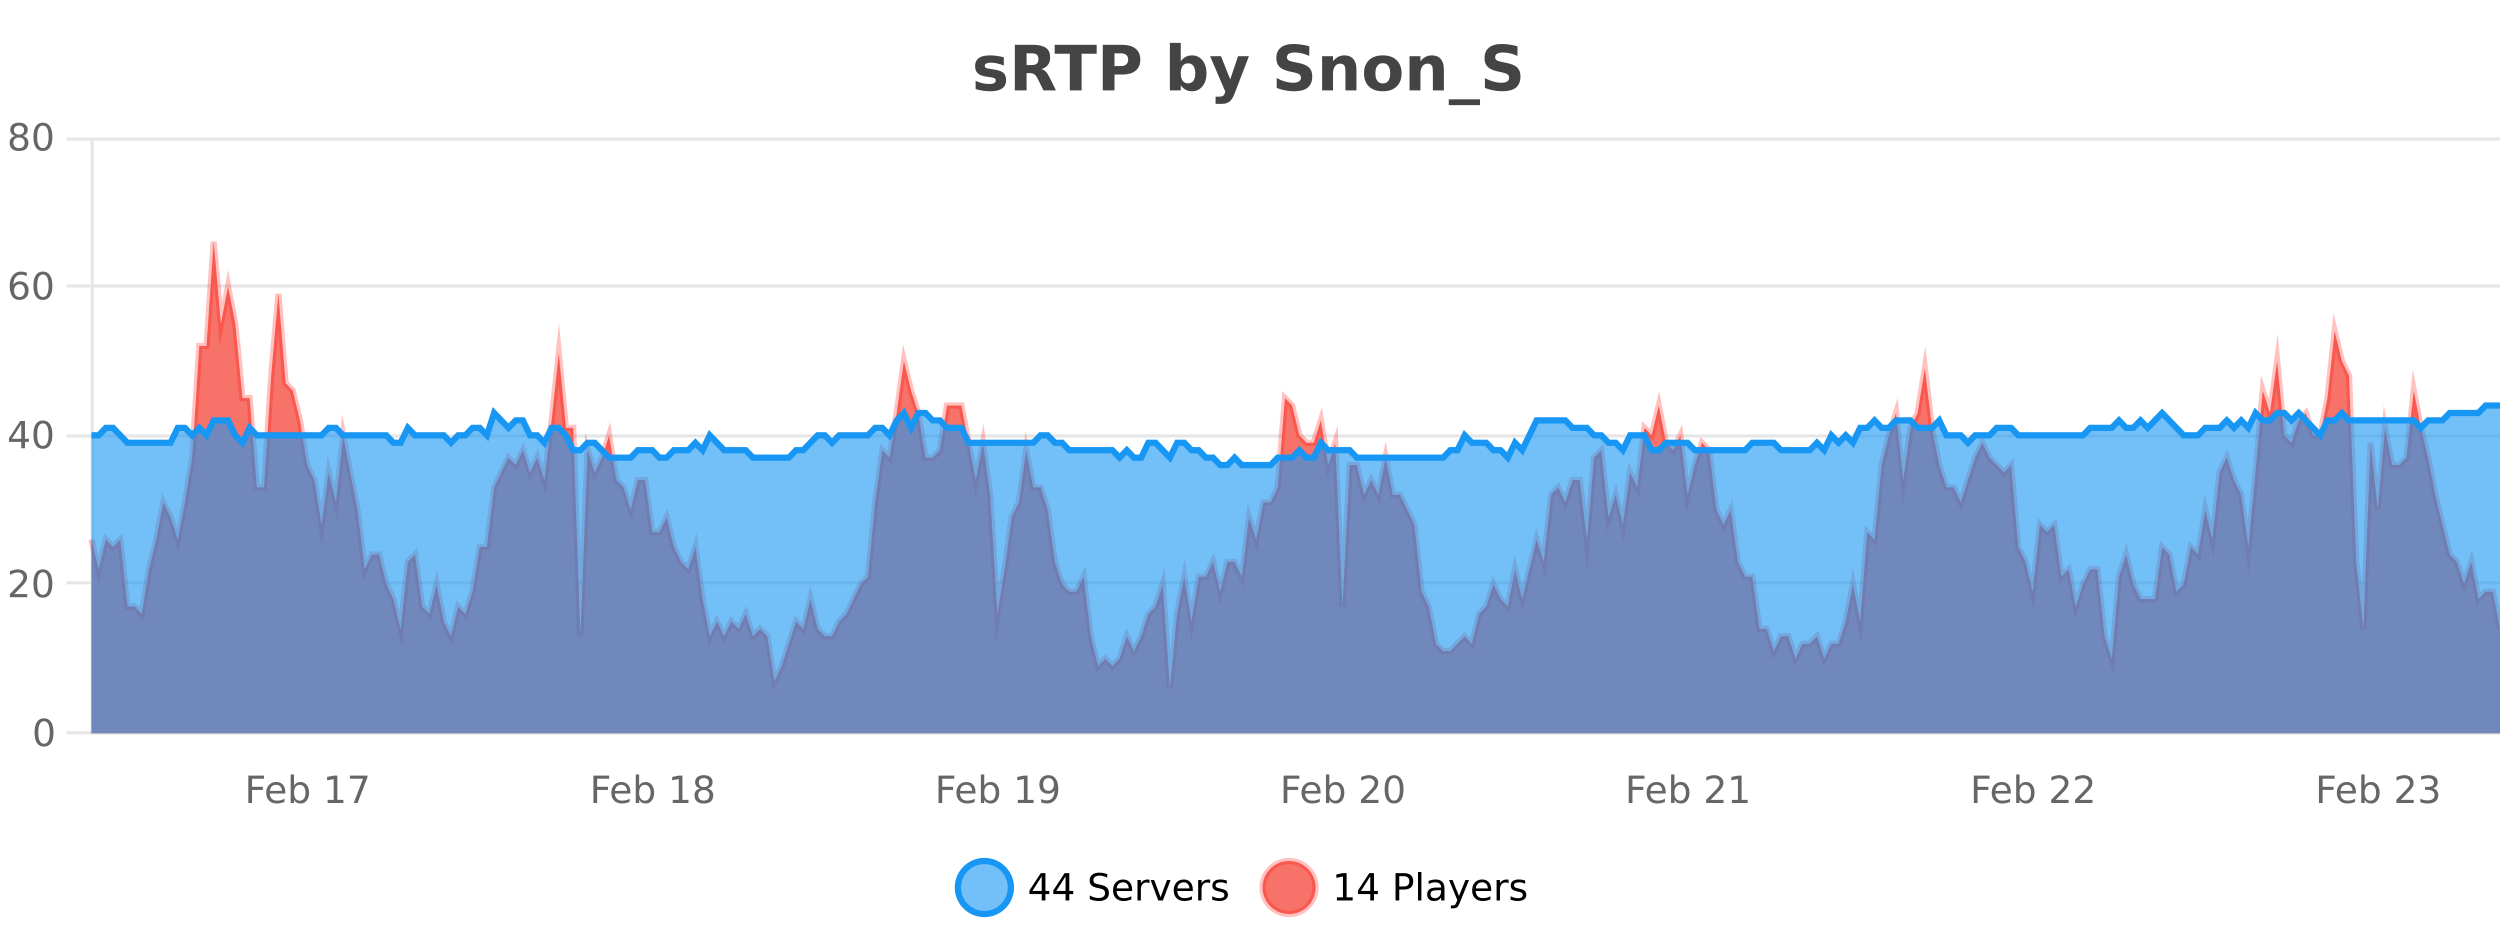 <?xml version="1.0" encoding="UTF-8"?>
<svg xmlns="http://www.w3.org/2000/svg" xmlns:xlink="http://www.w3.org/1999/xlink" width="800pt" height="300pt" viewBox="0 0 800 300" version="1.1">
<defs>
<clipPath id="clip1">
  <path d="M 278 263 L 352 263 L 352 300 L 278 300 Z M 278 263 "/>
</clipPath>
<clipPath id="clip2">
  <path d="M 375 263 L 450 263 L 450 300 L 375 300 Z M 375 263 "/>
</clipPath>
<clipPath id="clip3">
  <path d="M 29.27 77 L 800 77 L 800 234.602 L 29.27 234.602 Z M 29.27 77 "/>
</clipPath>
<clipPath id="clip4">
  <path d="M 28.27 49 L 800 49 L 800 235.602 L 28.27 235.602 Z M 28.27 49 "/>
</clipPath>
<clipPath id="clip5">
  <path d="M 29.27 129 L 800 129 L 800 234.602 L 29.27 234.602 Z M 29.27 129 "/>
</clipPath>
<clipPath id="clip6">
  <path d="M 28.27 101 L 800 101 L 800 178 L 28.27 178 Z M 28.27 101 "/>
</clipPath>
</defs>
<g id="surface378871">
<rect x="0" y="0" width="800" height="300" style="fill:rgb(100%,100%,100%);fill-opacity:1;stroke:none;"/>
<path style="fill:none;stroke-width:1;stroke-linecap:butt;stroke-linejoin:miter;stroke:rgb(0%,0%,0%);stroke-opacity:0.098;stroke-miterlimit:10;" d="M 30 234.5 L 800 234.5 "/>
<path style="fill:none;stroke-width:1;stroke-linecap:butt;stroke-linejoin:miter;stroke:rgb(0%,0%,0%);stroke-opacity:0.098;stroke-miterlimit:10;" d="M 21.27 234.5 L 29 234.5 "/>
<path style="fill:none;stroke-width:1;stroke-linecap:butt;stroke-linejoin:miter;stroke:rgb(0%,0%,0%);stroke-opacity:0.098;stroke-miterlimit:10;" d="M 30 186.5 L 800 186.5 "/>
<path style="fill:none;stroke-width:1;stroke-linecap:butt;stroke-linejoin:miter;stroke:rgb(0%,0%,0%);stroke-opacity:0.098;stroke-miterlimit:10;" d="M 21.27 186.5 L 29 186.5 "/>
<path style="fill:none;stroke-width:1;stroke-linecap:butt;stroke-linejoin:miter;stroke:rgb(0%,0%,0%);stroke-opacity:0.098;stroke-miterlimit:10;" d="M 30 139.5 L 800 139.5 "/>
<path style="fill:none;stroke-width:1;stroke-linecap:butt;stroke-linejoin:miter;stroke:rgb(0%,0%,0%);stroke-opacity:0.098;stroke-miterlimit:10;" d="M 21.27 139.5 L 29 139.5 "/>
<path style="fill:none;stroke-width:1;stroke-linecap:butt;stroke-linejoin:miter;stroke:rgb(0%,0%,0%);stroke-opacity:0.098;stroke-miterlimit:10;" d="M 30 91.5 L 800 91.5 "/>
<path style="fill:none;stroke-width:1;stroke-linecap:butt;stroke-linejoin:miter;stroke:rgb(0%,0%,0%);stroke-opacity:0.098;stroke-miterlimit:10;" d="M 21.27 91.5 L 29 91.5 "/>
<path style="fill:none;stroke-width:1;stroke-linecap:butt;stroke-linejoin:miter;stroke:rgb(0%,0%,0%);stroke-opacity:0.098;stroke-miterlimit:10;" d="M 30 44.5 L 800 44.5 "/>
<path style="fill:none;stroke-width:1;stroke-linecap:butt;stroke-linejoin:miter;stroke:rgb(0%,0%,0%);stroke-opacity:0.098;stroke-miterlimit:10;" d="M 21.27 44.5 L 29 44.5 "/>
<path style=" stroke:none;fill-rule:nonzero;fill:rgb(9.02%,58.824%,95.294%);fill-opacity:0.6;" d="M 323.488 284 C 323.488 288.688 319.688 292.484 315.004 292.484 C 310.316 292.484 306.52 288.688 306.52 284 C 306.52 279.312 310.316 275.516 315.004 275.516 C 319.688 275.516 323.488 279.312 323.488 284 Z M 323.488 284 "/>
<g clip-path="url(#clip1)" clip-rule="nonzero">
<path style="fill:none;stroke-width:2;stroke-linecap:butt;stroke-linejoin:miter;stroke:rgb(9.02%,58.824%,95.294%);stroke-opacity:1;stroke-miterlimit:10;" d="M 323.488 284 C 323.488 288.688 319.688 292.484 315.004 292.484 C 310.316 292.484 306.52 288.688 306.52 284 C 306.52 279.312 310.316 275.516 315.004 275.516 C 319.688 275.516 323.488 279.312 323.488 284 Z M 323.488 284 "/>
</g>
<path style=" stroke:none;fill-rule:nonzero;fill:rgb(0%,0%,0%);fill-opacity:1;" d="M 333.352 280.438 L 330.367 285.109 L 333.352 285.109 Z M 333.039 279.406 L 334.539 279.406 L 334.539 285.109 L 335.789 285.109 L 335.789 286.094 L 334.539 286.094 L 334.539 288.156 L 333.352 288.156 L 333.352 286.094 L 329.414 286.094 L 329.414 284.953 Z M 340.984 280.438 L 338 285.109 L 340.984 285.109 Z M 340.672 279.406 L 342.172 279.406 L 342.172 285.109 L 343.422 285.109 L 343.422 286.094 L 342.172 286.094 L 342.172 288.156 L 340.984 288.156 L 340.984 286.094 L 337.047 286.094 L 337.047 284.953 Z M 354.324 279.688 L 354.324 280.844 C 353.875 280.637 353.449 280.48 353.043 280.375 C 352.645 280.262 352.266 280.203 351.902 280.203 C 351.254 280.203 350.754 280.328 350.402 280.578 C 350.059 280.828 349.887 281.188 349.887 281.656 C 349.887 282.043 350 282.336 350.23 282.531 C 350.457 282.73 350.902 282.887 351.559 283 L 352.262 283.156 C 353.145 283.324 353.797 283.621 354.215 284.047 C 354.641 284.465 354.855 285.027 354.855 285.734 C 354.855 286.59 354.566 287.234 353.996 287.672 C 353.434 288.109 352.598 288.328 351.496 288.328 C 351.09 288.328 350.652 288.281 350.184 288.188 C 349.715 288.094 349.23 287.953 348.73 287.766 L 348.73 286.547 C 349.207 286.82 349.676 287.023 350.137 287.156 C 350.605 287.293 351.059 287.359 351.496 287.359 C 352.172 287.359 352.691 287.23 353.059 286.969 C 353.434 286.699 353.621 286.32 353.621 285.828 C 353.621 285.402 353.484 285.07 353.215 284.828 C 352.953 284.578 352.52 284.398 351.918 284.281 L 351.199 284.141 C 350.312 283.965 349.672 283.688 349.277 283.312 C 348.891 282.938 348.699 282.418 348.699 281.75 C 348.699 280.969 348.969 280.359 349.512 279.922 C 350.051 279.477 350.801 279.25 351.762 279.25 C 352.176 279.25 352.594 279.289 353.012 279.359 C 353.438 279.434 353.875 279.543 354.324 279.688 Z M 362.27 284.609 L 362.27 285.125 L 357.301 285.125 C 357.352 285.875 357.574 286.445 357.973 286.828 C 358.379 287.215 358.934 287.406 359.645 287.406 C 360.059 287.406 360.461 287.359 360.848 287.266 C 361.242 287.164 361.633 287.008 362.02 286.797 L 362.02 287.828 C 361.621 287.984 361.223 288.105 360.816 288.188 C 360.41 288.281 359.996 288.328 359.582 288.328 C 358.539 288.328 357.711 288.027 357.098 287.422 C 356.48 286.809 356.176 285.98 356.176 284.938 C 356.176 283.867 356.465 283.016 357.051 282.391 C 357.633 281.758 358.414 281.438 359.395 281.438 C 360.277 281.438 360.977 281.727 361.488 282.297 C 362.008 282.859 362.27 283.633 362.27 284.609 Z M 361.191 284.281 C 361.18 283.699 361.012 283.23 360.691 282.875 C 360.367 282.523 359.941 282.344 359.41 282.344 C 358.805 282.344 358.32 282.516 357.957 282.859 C 357.602 283.203 357.398 283.684 357.348 284.297 Z M 367.84 282.594 C 367.715 282.531 367.578 282.484 367.434 282.453 C 367.297 282.414 367.141 282.391 366.965 282.391 C 366.359 282.391 365.891 282.59 365.559 282.984 C 365.234 283.383 365.074 283.953 365.074 284.703 L 365.074 288.156 L 363.996 288.156 L 363.996 281.594 L 365.074 281.594 L 365.074 282.609 C 365.301 282.215 365.598 281.922 365.965 281.734 C 366.328 281.539 366.77 281.438 367.293 281.438 C 367.363 281.438 367.441 281.445 367.527 281.453 C 367.621 281.465 367.719 281.48 367.824 281.5 Z M 368.195 281.594 L 369.336 281.594 L 371.383 287.094 L 373.445 281.594 L 374.586 281.594 L 372.117 288.156 L 370.648 288.156 Z M 381.688 284.609 L 381.688 285.125 L 376.719 285.125 C 376.77 285.875 376.992 286.445 377.391 286.828 C 377.797 287.215 378.352 287.406 379.062 287.406 C 379.477 287.406 379.879 287.359 380.266 287.266 C 380.66 287.164 381.051 287.008 381.438 286.797 L 381.438 287.828 C 381.039 287.984 380.641 288.105 380.234 288.188 C 379.828 288.281 379.414 288.328 379 288.328 C 377.957 288.328 377.129 288.027 376.516 287.422 C 375.898 286.809 375.594 285.98 375.594 284.938 C 375.594 283.867 375.883 283.016 376.469 282.391 C 377.051 281.758 377.832 281.438 378.812 281.438 C 379.695 281.438 380.395 281.727 380.906 282.297 C 381.426 282.859 381.688 283.633 381.688 284.609 Z M 380.609 284.281 C 380.598 283.699 380.43 283.23 380.109 282.875 C 379.785 282.523 379.359 282.344 378.828 282.344 C 378.223 282.344 377.738 282.516 377.375 282.859 C 377.02 283.203 376.816 283.684 376.766 284.297 Z M 387.258 282.594 C 387.133 282.531 386.996 282.484 386.852 282.453 C 386.715 282.414 386.559 282.391 386.383 282.391 C 385.777 282.391 385.309 282.59 384.977 282.984 C 384.652 283.383 384.492 283.953 384.492 284.703 L 384.492 288.156 L 383.414 288.156 L 383.414 281.594 L 384.492 281.594 L 384.492 282.609 C 384.719 282.215 385.016 281.922 385.383 281.734 C 385.746 281.539 386.188 281.438 386.711 281.438 C 386.781 281.438 386.859 281.445 386.945 281.453 C 387.039 281.465 387.137 281.48 387.242 281.5 Z M 392.566 281.781 L 392.566 282.812 C 392.262 282.656 391.945 282.543 391.613 282.469 C 391.289 282.387 390.949 282.344 390.598 282.344 C 390.066 282.344 389.664 282.43 389.395 282.594 C 389.121 282.75 388.988 282.996 388.988 283.328 C 388.988 283.578 389.082 283.777 389.27 283.922 C 389.465 284.059 389.855 284.188 390.441 284.312 L 390.801 284.406 C 391.57 284.562 392.117 284.793 392.441 285.094 C 392.762 285.398 392.926 285.812 392.926 286.344 C 392.926 286.961 392.68 287.445 392.191 287.797 C 391.711 288.152 391.051 288.328 390.207 288.328 C 389.852 288.328 389.48 288.289 389.098 288.219 C 388.723 288.156 388.324 288.059 387.91 287.922 L 387.91 286.797 C 388.305 287.008 388.695 287.164 389.082 287.266 C 389.465 287.371 389.852 287.422 390.238 287.422 C 390.738 287.422 391.121 287.34 391.395 287.172 C 391.676 286.996 391.816 286.746 391.816 286.422 C 391.816 286.133 391.715 285.906 391.52 285.75 C 391.32 285.594 390.887 285.445 390.223 285.297 L 389.848 285.219 C 389.18 285.074 388.695 284.855 388.395 284.562 C 388.102 284.273 387.957 283.875 387.957 283.375 C 387.957 282.75 388.176 282.273 388.613 281.938 C 389.051 281.605 389.668 281.438 390.473 281.438 C 390.867 281.438 391.242 281.469 391.598 281.531 C 391.949 281.586 392.273 281.668 392.566 281.781 Z M 325.004 277.016 "/>
<path style=" stroke:none;fill-rule:nonzero;fill:rgb(96.863%,44.706%,40.784%);fill-opacity:1;" d="M 420.988 284 C 420.988 288.688 417.191 292.484 412.504 292.484 C 407.82 292.484 404.02 288.688 404.02 284 C 404.02 279.312 407.82 275.516 412.504 275.516 C 417.191 275.516 420.988 279.312 420.988 284 Z M 420.988 284 "/>
<g clip-path="url(#clip2)" clip-rule="nonzero">
<path style="fill:none;stroke-width:2;stroke-linecap:butt;stroke-linejoin:miter;stroke:rgb(100%,4.706%,0%);stroke-opacity:0.247;stroke-miterlimit:10;" d="M 420.988 284 C 420.988 288.688 417.191 292.484 412.504 292.484 C 407.82 292.484 404.02 288.688 404.02 284 C 404.02 279.312 407.82 275.516 412.504 275.516 C 417.191 275.516 420.988 279.312 420.988 284 Z M 420.988 284 "/>
</g>
<path style=" stroke:none;fill-rule:nonzero;fill:rgb(0%,0%,0%);fill-opacity:1;" d="M 427.805 287.156 L 429.742 287.156 L 429.742 280.484 L 427.633 280.906 L 427.633 279.828 L 429.727 279.406 L 430.914 279.406 L 430.914 287.156 L 432.852 287.156 L 432.852 288.156 L 427.805 288.156 Z M 438.484 280.438 L 435.5 285.109 L 438.484 285.109 Z M 438.172 279.406 L 439.672 279.406 L 439.672 285.109 L 440.922 285.109 L 440.922 286.094 L 439.672 286.094 L 439.672 288.156 L 438.484 288.156 L 438.484 286.094 L 434.547 286.094 L 434.547 284.953 Z M 447.762 280.375 L 447.762 283.672 L 449.246 283.672 C 449.797 283.672 450.223 283.531 450.527 283.25 C 450.828 282.961 450.98 282.547 450.98 282.016 C 450.98 281.496 450.828 281.094 450.527 280.812 C 450.223 280.523 449.797 280.375 449.246 280.375 Z M 446.574 279.406 L 449.246 279.406 C 450.234 279.406 450.98 279.633 451.48 280.078 C 451.98 280.516 452.23 281.164 452.23 282.016 C 452.23 282.883 451.98 283.539 451.48 283.984 C 450.98 284.422 450.234 284.641 449.246 284.641 L 447.762 284.641 L 447.762 288.156 L 446.574 288.156 Z M 453.766 279.031 L 454.844 279.031 L 454.844 288.156 L 453.766 288.156 Z M 460.082 284.859 C 459.215 284.859 458.613 284.961 458.27 285.156 C 457.934 285.355 457.77 285.695 457.77 286.172 C 457.77 286.559 457.895 286.867 458.145 287.094 C 458.402 287.312 458.746 287.422 459.176 287.422 C 459.777 287.422 460.258 287.215 460.613 286.797 C 460.977 286.371 461.16 285.805 461.16 285.094 L 461.16 284.859 Z M 462.238 284.406 L 462.238 288.156 L 461.16 288.156 L 461.16 287.156 C 460.91 287.555 460.602 287.852 460.238 288.047 C 459.871 288.234 459.426 288.328 458.895 288.328 C 458.215 288.328 457.68 288.141 457.285 287.766 C 456.887 287.383 456.691 286.875 456.691 286.25 C 456.691 285.512 456.934 284.953 457.426 284.578 C 457.926 284.203 458.664 284.016 459.645 284.016 L 461.16 284.016 L 461.16 283.906 C 461.16 283.406 460.992 283.023 460.66 282.75 C 460.336 282.48 459.883 282.344 459.301 282.344 C 458.926 282.344 458.555 282.391 458.191 282.484 C 457.836 282.578 457.496 282.715 457.176 282.891 L 457.176 281.891 C 457.57 281.734 457.949 281.621 458.316 281.547 C 458.691 281.477 459.055 281.438 459.41 281.438 C 460.355 281.438 461.066 281.684 461.535 282.172 C 462.004 282.664 462.238 283.406 462.238 284.406 Z M 467.188 288.766 C 466.883 289.547 466.586 290.055 466.297 290.297 C 466.004 290.535 465.617 290.656 465.141 290.656 L 464.281 290.656 L 464.281 289.75 L 464.906 289.75 C 465.207 289.75 465.438 289.676 465.594 289.531 C 465.758 289.395 465.941 289.066 466.141 288.547 L 466.344 288.047 L 463.688 281.594 L 464.828 281.594 L 466.875 286.719 L 468.938 281.594 L 470.078 281.594 Z M 477.18 284.609 L 477.18 285.125 L 472.211 285.125 C 472.262 285.875 472.484 286.445 472.883 286.828 C 473.289 287.215 473.844 287.406 474.555 287.406 C 474.969 287.406 475.371 287.359 475.758 287.266 C 476.152 287.164 476.543 287.008 476.93 286.797 L 476.93 287.828 C 476.531 287.984 476.133 288.105 475.727 288.188 C 475.32 288.281 474.906 288.328 474.492 288.328 C 473.449 288.328 472.621 288.027 472.008 287.422 C 471.391 286.809 471.086 285.98 471.086 284.938 C 471.086 283.867 471.375 283.016 471.961 282.391 C 472.543 281.758 473.324 281.438 474.305 281.438 C 475.188 281.438 475.887 281.727 476.398 282.297 C 476.918 282.859 477.18 283.633 477.18 284.609 Z M 476.102 284.281 C 476.09 283.699 475.922 283.23 475.602 282.875 C 475.277 282.523 474.852 282.344 474.32 282.344 C 473.715 282.344 473.23 282.516 472.867 282.859 C 472.512 283.203 472.309 283.684 472.258 284.297 Z M 482.75 282.594 C 482.625 282.531 482.488 282.484 482.344 282.453 C 482.207 282.414 482.051 282.391 481.875 282.391 C 481.27 282.391 480.801 282.59 480.469 282.984 C 480.145 283.383 479.984 283.953 479.984 284.703 L 479.984 288.156 L 478.906 288.156 L 478.906 281.594 L 479.984 281.594 L 479.984 282.609 C 480.211 282.215 480.508 281.922 480.875 281.734 C 481.238 281.539 481.68 281.438 482.203 281.438 C 482.273 281.438 482.352 281.445 482.438 281.453 C 482.531 281.465 482.629 281.48 482.734 281.5 Z M 488.055 281.781 L 488.055 282.812 C 487.75 282.656 487.434 282.543 487.102 282.469 C 486.777 282.387 486.438 282.344 486.086 282.344 C 485.555 282.344 485.152 282.43 484.883 282.594 C 484.609 282.75 484.477 282.996 484.477 283.328 C 484.477 283.578 484.57 283.777 484.758 283.922 C 484.953 284.059 485.344 284.188 485.93 284.312 L 486.289 284.406 C 487.059 284.562 487.605 284.793 487.93 285.094 C 488.25 285.398 488.414 285.812 488.414 286.344 C 488.414 286.961 488.168 287.445 487.68 287.797 C 487.199 288.152 486.539 288.328 485.695 288.328 C 485.34 288.328 484.969 288.289 484.586 288.219 C 484.211 288.156 483.812 288.059 483.398 287.922 L 483.398 286.797 C 483.793 287.008 484.184 287.164 484.57 287.266 C 484.953 287.371 485.34 287.422 485.727 287.422 C 486.227 287.422 486.609 287.34 486.883 287.172 C 487.164 286.996 487.305 286.746 487.305 286.422 C 487.305 286.133 487.203 285.906 487.008 285.75 C 486.809 285.594 486.375 285.445 485.711 285.297 L 485.336 285.219 C 484.668 285.074 484.184 284.855 483.883 284.562 C 483.59 284.273 483.445 283.875 483.445 283.375 C 483.445 282.75 483.664 282.273 484.102 281.938 C 484.539 281.605 485.156 281.438 485.961 281.438 C 486.355 281.438 486.73 281.469 487.086 281.531 C 487.438 281.586 487.762 281.668 488.055 281.781 Z M 422.504 277.016 "/>
<path style=" stroke:none;fill-rule:nonzero;fill:rgb(26.667%,26.667%,26.667%);fill-opacity:1;" d="M 321.219 18.328 L 321.219 20.984 C 320.477 20.672 319.758 20.438 319.062 20.281 C 318.363 20.125 317.703 20.047 317.078 20.047 C 316.422 20.047 315.93 20.133 315.609 20.297 C 315.285 20.465 315.125 20.719 315.125 21.062 C 315.125 21.344 315.242 21.559 315.484 21.703 C 315.734 21.852 316.172 21.961 316.797 22.031 L 317.422 22.125 C 319.211 22.355 320.414 22.73 321.031 23.25 C 321.645 23.773 321.953 24.59 321.953 25.703 C 321.953 26.871 321.52 27.746 320.656 28.328 C 319.801 28.914 318.523 29.203 316.828 29.203 C 316.098 29.203 315.348 29.145 314.578 29.031 C 313.805 28.918 313.016 28.746 312.203 28.516 L 312.203 25.859 C 312.898 26.203 313.613 26.461 314.344 26.625 C 315.07 26.793 315.816 26.875 316.578 26.875 C 317.266 26.875 317.781 26.781 318.125 26.594 C 318.469 26.406 318.641 26.125 318.641 25.75 C 318.641 25.438 318.52 25.211 318.281 25.062 C 318.039 24.906 317.566 24.789 316.859 24.703 L 316.25 24.625 C 314.688 24.43 313.594 24.07 312.969 23.547 C 312.344 23.016 312.031 22.215 312.031 21.141 C 312.031 19.984 312.426 19.125 313.219 18.562 C 314.02 18 315.238 17.719 316.875 17.719 C 317.52 17.719 318.195 17.773 318.906 17.875 C 319.613 17.969 320.383 18.121 321.219 18.328 Z M 330.078 20.812 C 330.867 20.812 331.438 20.668 331.781 20.375 C 332.125 20.074 332.297 19.59 332.297 18.922 C 332.297 18.258 332.125 17.781 331.781 17.5 C 331.438 17.211 330.867 17.062 330.078 17.062 L 328.5 17.062 L 328.5 20.812 Z M 328.5 23.406 L 328.5 28.922 L 324.75 28.922 L 324.75 14.344 L 330.484 14.344 C 332.398 14.344 333.805 14.668 334.703 15.312 C 335.598 15.961 336.047 16.977 336.047 18.359 C 336.047 19.328 335.812 20.125 335.344 20.75 C 334.883 21.367 334.188 21.82 333.25 22.109 C 333.758 22.227 334.219 22.492 334.625 22.906 C 335.031 23.312 335.441 23.938 335.859 24.781 L 337.906 28.922 L 333.906 28.922 L 332.125 25.297 C 331.77 24.57 331.406 24.074 331.031 23.812 C 330.664 23.543 330.176 23.406 329.562 23.406 Z M 337.5 14.344 L 350.938 14.344 L 350.938 17.188 L 346.109 17.188 L 346.109 28.922 L 342.344 28.922 L 342.344 17.188 L 337.5 17.188 Z M 352.891 14.344 L 359.125 14.344 C 360.977 14.344 362.398 14.758 363.391 15.578 C 364.391 16.402 364.891 17.574 364.891 19.094 C 364.891 20.625 364.391 21.805 363.391 22.625 C 362.398 23.449 360.977 23.859 359.125 23.859 L 356.641 23.859 L 356.641 28.922 L 352.891 28.922 Z M 356.641 17.062 L 356.641 21.141 L 358.719 21.141 C 359.445 21.141 360.008 20.965 360.406 20.609 C 360.812 20.258 361.016 19.75 361.016 19.094 C 361.016 18.449 360.812 17.949 360.406 17.594 C 360.008 17.242 359.445 17.062 358.719 17.062 Z M 380.172 26.672 C 380.922 26.672 381.492 26.402 381.891 25.859 C 382.285 25.309 382.484 24.512 382.484 23.469 C 382.484 22.43 382.285 21.637 381.891 21.094 C 381.492 20.543 380.922 20.266 380.172 20.266 C 379.422 20.266 378.844 20.543 378.438 21.094 C 378.039 21.637 377.844 22.43 377.844 23.469 C 377.844 24.5 378.039 25.293 378.438 25.844 C 378.844 26.398 379.422 26.672 380.172 26.672 Z M 377.844 19.578 C 378.332 18.945 378.867 18.477 379.453 18.172 C 380.035 17.871 380.707 17.719 381.469 17.719 C 382.82 17.719 383.93 18.258 384.797 19.328 C 385.66 20.402 386.094 21.781 386.094 23.469 C 386.094 25.148 385.66 26.523 384.797 27.594 C 383.93 28.668 382.82 29.203 381.469 29.203 C 380.707 29.203 380.035 29.051 379.453 28.75 C 378.867 28.449 378.332 27.98 377.844 27.344 L 377.844 28.922 L 374.359 28.922 L 374.359 13.719 L 377.844 13.719 Z M 387.234 17.984 L 390.719 17.984 L 393.672 25.406 L 396.172 17.984 L 399.656 17.984 L 395.062 29.953 C 394.602 31.172 394.062 32.02 393.438 32.5 C 392.82 32.988 392.016 33.234 391.016 33.234 L 388.984 33.234 L 388.984 30.938 L 390.078 30.938 C 390.672 30.938 391.102 30.844 391.375 30.656 C 391.645 30.469 391.852 30.129 392 29.641 L 392.109 29.344 Z M 418.969 14.797 L 418.969 17.891 C 418.164 17.527 417.383 17.258 416.625 17.078 C 415.863 16.891 415.145 16.797 414.469 16.797 C 413.57 16.797 412.906 16.922 412.469 17.172 C 412.039 17.422 411.828 17.809 411.828 18.328 C 411.828 18.715 411.973 19.016 412.266 19.234 C 412.555 19.453 413.082 19.641 413.844 19.797 L 415.438 20.125 C 417.062 20.449 418.211 20.945 418.891 21.609 C 419.578 22.277 419.922 23.219 419.922 24.438 C 419.922 26.043 419.441 27.242 418.484 28.031 C 417.535 28.812 416.082 29.203 414.125 29.203 C 413.195 29.203 412.266 29.113 411.328 28.938 C 410.398 28.762 409.473 28.5 408.547 28.156 L 408.547 24.984 C 409.473 25.484 410.367 25.859 411.234 26.109 C 412.109 26.359 412.953 26.484 413.766 26.484 C 414.586 26.484 415.211 26.352 415.641 26.078 C 416.078 25.797 416.297 25.402 416.297 24.891 C 416.297 24.445 416.145 24.094 415.844 23.844 C 415.551 23.594 414.961 23.371 414.078 23.172 L 412.625 22.859 C 411.164 22.547 410.098 22.055 409.422 21.375 C 408.754 20.688 408.422 19.762 408.422 18.594 C 408.422 17.148 408.891 16.031 409.828 15.25 C 410.766 14.469 412.113 14.078 413.875 14.078 C 414.676 14.078 415.5 14.141 416.344 14.266 C 417.188 14.383 418.062 14.559 418.969 14.797 Z M 434.062 22.266 L 434.062 28.922 L 430.547 28.922 L 430.547 23.828 C 430.547 22.883 430.523 22.23 430.484 21.875 C 430.441 21.512 430.367 21.246 430.266 21.078 C 430.129 20.852 429.941 20.672 429.703 20.547 C 429.473 20.422 429.207 20.359 428.906 20.359 C 428.176 20.359 427.602 20.641 427.188 21.203 C 426.77 21.766 426.562 22.547 426.562 23.547 L 426.562 28.922 L 423.078 28.922 L 423.078 17.984 L 426.562 17.984 L 426.562 19.578 C 427.094 18.945 427.656 18.477 428.25 18.172 C 428.844 17.871 429.492 17.719 430.203 17.719 C 431.473 17.719 432.43 18.109 433.078 18.891 C 433.734 19.664 434.062 20.789 434.062 22.266 Z M 442.52 20.219 C 441.738 20.219 441.145 20.5 440.738 21.062 C 440.332 21.617 440.129 22.418 440.129 23.469 C 440.129 24.512 440.332 25.312 440.738 25.875 C 441.145 26.43 441.738 26.703 442.52 26.703 C 443.277 26.703 443.855 26.43 444.254 25.875 C 444.66 25.312 444.863 24.512 444.863 23.469 C 444.863 22.418 444.66 21.617 444.254 21.062 C 443.855 20.5 443.277 20.219 442.52 20.219 Z M 442.52 17.719 C 444.395 17.719 445.855 18.23 446.91 19.25 C 447.973 20.262 448.504 21.668 448.504 23.469 C 448.504 25.262 447.973 26.668 446.91 27.688 C 445.855 28.699 444.395 29.203 442.52 29.203 C 440.621 29.203 439.145 28.699 438.082 27.688 C 437.02 26.668 436.488 25.262 436.488 23.469 C 436.488 21.668 437.02 20.262 438.082 19.25 C 439.145 18.23 440.621 17.719 442.52 17.719 Z M 462.039 22.266 L 462.039 28.922 L 458.523 28.922 L 458.523 23.828 C 458.523 22.883 458.5 22.23 458.461 21.875 C 458.418 21.512 458.344 21.246 458.242 21.078 C 458.105 20.852 457.918 20.672 457.68 20.547 C 457.449 20.422 457.184 20.359 456.883 20.359 C 456.152 20.359 455.578 20.641 455.164 21.203 C 454.746 21.766 454.539 22.547 454.539 23.547 L 454.539 28.922 L 451.055 28.922 L 451.055 17.984 L 454.539 17.984 L 454.539 19.578 C 455.07 18.945 455.633 18.477 456.227 18.172 C 456.82 17.871 457.469 17.719 458.18 17.719 C 459.449 17.719 460.406 18.109 461.055 18.891 C 461.711 19.664 462.039 20.789 462.039 22.266 Z M 473.609 31.781 L 473.609 33.641 L 463.609 33.641 L 463.609 31.781 Z M 485.594 14.797 L 485.594 17.891 C 484.789 17.527 484.008 17.258 483.25 17.078 C 482.488 16.891 481.77 16.797 481.094 16.797 C 480.195 16.797 479.531 16.922 479.094 17.172 C 478.664 17.422 478.453 17.809 478.453 18.328 C 478.453 18.715 478.598 19.016 478.891 19.234 C 479.18 19.453 479.707 19.641 480.469 19.797 L 482.062 20.125 C 483.688 20.449 484.836 20.945 485.516 21.609 C 486.203 22.277 486.547 23.219 486.547 24.438 C 486.547 26.043 486.066 27.242 485.109 28.031 C 484.16 28.812 482.707 29.203 480.75 29.203 C 479.82 29.203 478.891 29.113 477.953 28.938 C 477.023 28.762 476.098 28.5 475.172 28.156 L 475.172 24.984 C 476.098 25.484 476.992 25.859 477.859 26.109 C 478.734 26.359 479.578 26.484 480.391 26.484 C 481.211 26.484 481.836 26.352 482.266 26.078 C 482.703 25.797 482.922 25.402 482.922 24.891 C 482.922 24.445 482.77 24.094 482.469 23.844 C 482.176 23.594 481.586 23.371 480.703 23.172 L 479.25 22.859 C 477.789 22.547 476.723 22.055 476.047 21.375 C 475.379 20.688 475.047 19.762 475.047 18.594 C 475.047 17.148 475.516 16.031 476.453 15.25 C 477.391 14.469 478.738 14.078 480.5 14.078 C 481.301 14.078 482.125 14.141 482.969 14.266 C 483.812 14.383 484.688 14.559 485.594 14.797 Z M 311 10.359 "/>
<path style="fill:none;stroke-width:1;stroke-linecap:butt;stroke-linejoin:miter;stroke:rgb(0%,0%,0%);stroke-opacity:0.098;stroke-miterlimit:10;" d="M 29 234.5 L 801 234.5 "/>
<path style=" stroke:none;fill-rule:nonzero;fill:rgb(40%,40%,40%);fill-opacity:1;" d="M 79.461 248.203 L 84.492 248.203 L 84.492 249.203 L 80.648 249.203 L 80.648 251.781 L 84.117 251.781 L 84.117 252.781 L 80.648 252.781 L 80.648 256.953 L 79.461 256.953 Z M 91.285 253.406 L 91.285 253.922 L 86.316 253.922 C 86.367 254.672 86.59 255.242 86.988 255.625 C 87.395 256.012 87.949 256.203 88.66 256.203 C 89.074 256.203 89.477 256.156 89.863 256.062 C 90.258 255.961 90.648 255.805 91.035 255.594 L 91.035 256.625 C 90.637 256.781 90.238 256.902 89.832 256.984 C 89.426 257.078 89.012 257.125 88.598 257.125 C 87.555 257.125 86.727 256.824 86.113 256.219 C 85.496 255.605 85.191 254.777 85.191 253.734 C 85.191 252.664 85.48 251.812 86.066 251.188 C 86.648 250.555 87.43 250.234 88.41 250.234 C 89.293 250.234 89.992 250.523 90.504 251.094 C 91.023 251.656 91.285 252.43 91.285 253.406 Z M 90.207 253.078 C 90.195 252.496 90.027 252.027 89.707 251.672 C 89.383 251.32 88.957 251.141 88.426 251.141 C 87.82 251.141 87.336 251.312 86.973 251.656 C 86.617 252 86.414 252.48 86.363 253.094 Z M 97.762 253.672 C 97.762 252.883 97.594 252.262 97.262 251.812 C 96.938 251.367 96.496 251.141 95.934 251.141 C 95.359 251.141 94.906 251.367 94.574 251.812 C 94.25 252.262 94.09 252.883 94.09 253.672 C 94.09 254.465 94.25 255.09 94.574 255.547 C 94.906 255.996 95.359 256.219 95.934 256.219 C 96.496 256.219 96.938 255.996 97.262 255.547 C 97.594 255.09 97.762 254.465 97.762 253.672 Z M 94.09 251.391 C 94.316 250.996 94.605 250.703 94.949 250.516 C 95.293 250.328 95.703 250.234 96.184 250.234 C 96.984 250.234 97.637 250.555 98.137 251.188 C 98.637 251.812 98.887 252.641 98.887 253.672 C 98.887 254.703 98.637 255.539 98.137 256.172 C 97.637 256.809 96.984 257.125 96.184 257.125 C 95.703 257.125 95.293 257.031 94.949 256.844 C 94.605 256.648 94.316 256.355 94.09 255.969 L 94.09 256.953 L 93.012 256.953 L 93.012 247.828 L 94.09 247.828 Z M 104.836 255.953 L 106.773 255.953 L 106.773 249.281 L 104.664 249.703 L 104.664 248.625 L 106.758 248.203 L 107.945 248.203 L 107.945 255.953 L 109.883 255.953 L 109.883 256.953 L 104.836 256.953 Z M 111.969 248.203 L 117.594 248.203 L 117.594 248.703 L 114.422 256.953 L 113.188 256.953 L 116.172 249.203 L 111.969 249.203 Z M 78.289 245.816 "/>
<path style=" stroke:none;fill-rule:nonzero;fill:rgb(40%,40%,40%);fill-opacity:1;" d="M 189.895 248.203 L 194.926 248.203 L 194.926 249.203 L 191.082 249.203 L 191.082 251.781 L 194.551 251.781 L 194.551 252.781 L 191.082 252.781 L 191.082 256.953 L 189.895 256.953 Z M 201.719 253.406 L 201.719 253.922 L 196.75 253.922 C 196.801 254.672 197.023 255.242 197.422 255.625 C 197.828 256.012 198.383 256.203 199.094 256.203 C 199.508 256.203 199.91 256.156 200.297 256.062 C 200.691 255.961 201.082 255.805 201.469 255.594 L 201.469 256.625 C 201.07 256.781 200.672 256.902 200.266 256.984 C 199.859 257.078 199.445 257.125 199.031 257.125 C 197.988 257.125 197.16 256.824 196.547 256.219 C 195.93 255.605 195.625 254.777 195.625 253.734 C 195.625 252.664 195.914 251.812 196.5 251.188 C 197.082 250.555 197.863 250.234 198.844 250.234 C 199.727 250.234 200.426 250.523 200.938 251.094 C 201.457 251.656 201.719 252.43 201.719 253.406 Z M 200.641 253.078 C 200.629 252.496 200.461 252.027 200.141 251.672 C 199.816 251.32 199.391 251.141 198.859 251.141 C 198.254 251.141 197.77 251.312 197.406 251.656 C 197.051 252 196.848 252.48 196.797 253.094 Z M 208.195 253.672 C 208.195 252.883 208.027 252.262 207.695 251.812 C 207.371 251.367 206.93 251.141 206.367 251.141 C 205.793 251.141 205.34 251.367 205.008 251.812 C 204.684 252.262 204.523 252.883 204.523 253.672 C 204.523 254.465 204.684 255.09 205.008 255.547 C 205.34 255.996 205.793 256.219 206.367 256.219 C 206.93 256.219 207.371 255.996 207.695 255.547 C 208.027 255.09 208.195 254.465 208.195 253.672 Z M 204.523 251.391 C 204.75 250.996 205.039 250.703 205.383 250.516 C 205.727 250.328 206.137 250.234 206.617 250.234 C 207.418 250.234 208.07 250.555 208.57 251.188 C 209.07 251.812 209.32 252.641 209.32 253.672 C 209.32 254.703 209.07 255.539 208.57 256.172 C 208.07 256.809 207.418 257.125 206.617 257.125 C 206.137 257.125 205.727 257.031 205.383 256.844 C 205.039 256.648 204.75 256.355 204.523 255.969 L 204.523 256.953 L 203.445 256.953 L 203.445 247.828 L 204.523 247.828 Z M 215.266 255.953 L 217.203 255.953 L 217.203 249.281 L 215.094 249.703 L 215.094 248.625 L 217.188 248.203 L 218.375 248.203 L 218.375 255.953 L 220.312 255.953 L 220.312 256.953 L 215.266 256.953 Z M 225.23 252.797 C 224.668 252.797 224.223 252.949 223.902 253.25 C 223.578 253.555 223.418 253.965 223.418 254.484 C 223.418 255.016 223.578 255.434 223.902 255.734 C 224.223 256.039 224.668 256.188 225.23 256.188 C 225.793 256.188 226.234 256.039 226.559 255.734 C 226.879 255.434 227.043 255.016 227.043 254.484 C 227.043 253.965 226.879 253.555 226.559 253.25 C 226.246 252.949 225.801 252.797 225.23 252.797 Z M 224.043 252.297 C 223.543 252.172 223.145 251.938 222.855 251.594 C 222.574 251.242 222.434 250.812 222.434 250.312 C 222.434 249.617 222.684 249.062 223.184 248.656 C 223.684 248.25 224.363 248.047 225.23 248.047 C 226.105 248.047 226.785 248.25 227.277 248.656 C 227.777 249.062 228.027 249.617 228.027 250.312 C 228.027 250.812 227.887 251.242 227.605 251.594 C 227.324 251.938 226.926 252.172 226.418 252.297 C 226.988 252.434 227.434 252.695 227.746 253.078 C 228.066 253.465 228.23 253.934 228.23 254.484 C 228.23 255.34 227.969 255.996 227.449 256.453 C 226.938 256.902 226.199 257.125 225.23 257.125 C 224.27 257.125 223.531 256.902 223.012 256.453 C 222.488 255.996 222.23 255.34 222.23 254.484 C 222.23 253.934 222.391 253.465 222.715 253.078 C 223.035 252.695 223.48 252.434 224.043 252.297 Z M 223.621 250.422 C 223.621 250.883 223.762 251.234 224.043 251.484 C 224.324 251.734 224.719 251.859 225.23 251.859 C 225.738 251.859 226.137 251.734 226.418 251.484 C 226.707 251.234 226.855 250.883 226.855 250.422 C 226.855 249.977 226.707 249.625 226.418 249.375 C 226.137 249.117 225.738 248.984 225.23 248.984 C 224.719 248.984 224.324 249.117 224.043 249.375 C 223.762 249.625 223.621 249.977 223.621 250.422 Z M 188.723 245.816 "/>
<path style=" stroke:none;fill-rule:nonzero;fill:rgb(40%,40%,40%);fill-opacity:1;" d="M 300.328 248.203 L 305.359 248.203 L 305.359 249.203 L 301.516 249.203 L 301.516 251.781 L 304.984 251.781 L 304.984 252.781 L 301.516 252.781 L 301.516 256.953 L 300.328 256.953 Z M 312.152 253.406 L 312.152 253.922 L 307.184 253.922 C 307.234 254.672 307.457 255.242 307.855 255.625 C 308.262 256.012 308.816 256.203 309.527 256.203 C 309.941 256.203 310.344 256.156 310.73 256.062 C 311.125 255.961 311.516 255.805 311.902 255.594 L 311.902 256.625 C 311.504 256.781 311.105 256.902 310.699 256.984 C 310.293 257.078 309.879 257.125 309.465 257.125 C 308.422 257.125 307.594 256.824 306.98 256.219 C 306.363 255.605 306.059 254.777 306.059 253.734 C 306.059 252.664 306.348 251.812 306.934 251.188 C 307.516 250.555 308.297 250.234 309.277 250.234 C 310.16 250.234 310.859 250.523 311.371 251.094 C 311.891 251.656 312.152 252.43 312.152 253.406 Z M 311.074 253.078 C 311.062 252.496 310.895 252.027 310.574 251.672 C 310.25 251.32 309.824 251.141 309.293 251.141 C 308.688 251.141 308.203 251.312 307.84 251.656 C 307.484 252 307.281 252.48 307.23 253.094 Z M 318.629 253.672 C 318.629 252.883 318.461 252.262 318.129 251.812 C 317.805 251.367 317.363 251.141 316.801 251.141 C 316.227 251.141 315.773 251.367 315.441 251.812 C 315.117 252.262 314.957 252.883 314.957 253.672 C 314.957 254.465 315.117 255.09 315.441 255.547 C 315.773 255.996 316.227 256.219 316.801 256.219 C 317.363 256.219 317.805 255.996 318.129 255.547 C 318.461 255.09 318.629 254.465 318.629 253.672 Z M 314.957 251.391 C 315.184 250.996 315.473 250.703 315.816 250.516 C 316.16 250.328 316.57 250.234 317.051 250.234 C 317.852 250.234 318.504 250.555 319.004 251.188 C 319.504 251.812 319.754 252.641 319.754 253.672 C 319.754 254.703 319.504 255.539 319.004 256.172 C 318.504 256.809 317.852 257.125 317.051 257.125 C 316.57 257.125 316.16 257.031 315.816 256.844 C 315.473 256.648 315.184 256.355 314.957 255.969 L 314.957 256.953 L 313.879 256.953 L 313.879 247.828 L 314.957 247.828 Z M 325.703 255.953 L 327.641 255.953 L 327.641 249.281 L 325.531 249.703 L 325.531 248.625 L 327.625 248.203 L 328.812 248.203 L 328.812 255.953 L 330.75 255.953 L 330.75 256.953 L 325.703 256.953 Z M 333.164 256.766 L 333.164 255.688 C 333.465 255.836 333.766 255.945 334.07 256.016 C 334.371 256.09 334.672 256.125 334.977 256.125 C 335.758 256.125 336.352 255.867 336.758 255.344 C 337.172 254.812 337.406 254.012 337.461 252.938 C 337.242 253.281 336.953 253.543 336.602 253.719 C 336.258 253.898 335.871 253.984 335.445 253.984 C 334.57 253.984 333.875 253.727 333.367 253.203 C 332.855 252.672 332.602 251.945 332.602 251.016 C 332.602 250.121 332.867 249.402 333.398 248.859 C 333.93 248.32 334.637 248.047 335.523 248.047 C 336.531 248.047 337.305 248.438 337.836 249.219 C 338.375 249.992 338.648 251.117 338.648 252.594 C 338.648 253.969 338.32 255.07 337.664 255.891 C 337.008 256.715 336.125 257.125 335.023 257.125 C 334.719 257.125 334.418 257.094 334.117 257.031 C 333.812 256.977 333.496 256.891 333.164 256.766 Z M 335.523 253.062 C 336.055 253.062 336.477 252.883 336.789 252.516 C 337.102 252.152 337.258 251.652 337.258 251.016 C 337.258 250.391 337.102 249.898 336.789 249.531 C 336.477 249.168 336.055 248.984 335.523 248.984 C 334.992 248.984 334.57 249.168 334.258 249.531 C 333.953 249.898 333.805 250.391 333.805 251.016 C 333.805 251.652 333.953 252.152 334.258 252.516 C 334.57 252.883 334.992 253.062 335.523 253.062 Z M 299.156 245.816 "/>
<path style=" stroke:none;fill-rule:nonzero;fill:rgb(40%,40%,40%);fill-opacity:1;" d="M 410.762 248.203 L 415.793 248.203 L 415.793 249.203 L 411.949 249.203 L 411.949 251.781 L 415.418 251.781 L 415.418 252.781 L 411.949 252.781 L 411.949 256.953 L 410.762 256.953 Z M 422.586 253.406 L 422.586 253.922 L 417.617 253.922 C 417.668 254.672 417.891 255.242 418.289 255.625 C 418.695 256.012 419.25 256.203 419.961 256.203 C 420.375 256.203 420.777 256.156 421.164 256.062 C 421.559 255.961 421.949 255.805 422.336 255.594 L 422.336 256.625 C 421.938 256.781 421.539 256.902 421.133 256.984 C 420.727 257.078 420.312 257.125 419.898 257.125 C 418.855 257.125 418.027 256.824 417.414 256.219 C 416.797 255.605 416.492 254.777 416.492 253.734 C 416.492 252.664 416.781 251.812 417.367 251.188 C 417.949 250.555 418.73 250.234 419.711 250.234 C 420.594 250.234 421.293 250.523 421.805 251.094 C 422.324 251.656 422.586 252.43 422.586 253.406 Z M 421.508 253.078 C 421.496 252.496 421.328 252.027 421.008 251.672 C 420.684 251.32 420.258 251.141 419.727 251.141 C 419.121 251.141 418.637 251.312 418.273 251.656 C 417.918 252 417.715 252.48 417.664 253.094 Z M 429.062 253.672 C 429.062 252.883 428.895 252.262 428.562 251.812 C 428.238 251.367 427.797 251.141 427.234 251.141 C 426.66 251.141 426.207 251.367 425.875 251.812 C 425.551 252.262 425.391 252.883 425.391 253.672 C 425.391 254.465 425.551 255.09 425.875 255.547 C 426.207 255.996 426.66 256.219 427.234 256.219 C 427.797 256.219 428.238 255.996 428.562 255.547 C 428.895 255.09 429.062 254.465 429.062 253.672 Z M 425.391 251.391 C 425.617 250.996 425.906 250.703 426.25 250.516 C 426.594 250.328 427.004 250.234 427.484 250.234 C 428.285 250.234 428.938 250.555 429.438 251.188 C 429.938 251.812 430.188 252.641 430.188 253.672 C 430.188 254.703 429.938 255.539 429.438 256.172 C 428.938 256.809 428.285 257.125 427.484 257.125 C 427.004 257.125 426.594 257.031 426.25 256.844 C 425.906 256.648 425.617 256.355 425.391 255.969 L 425.391 256.953 L 424.312 256.953 L 424.312 247.828 L 425.391 247.828 Z M 436.945 255.953 L 441.086 255.953 L 441.086 256.953 L 435.523 256.953 L 435.523 255.953 C 435.969 255.496 436.578 254.875 437.352 254.094 C 438.133 253.305 438.621 252.793 438.82 252.562 C 439.203 252.148 439.469 251.793 439.617 251.5 C 439.773 251.199 439.852 250.906 439.852 250.625 C 439.852 250.156 439.684 249.777 439.352 249.484 C 439.027 249.195 438.605 249.047 438.086 249.047 C 437.711 249.047 437.312 249.109 436.898 249.234 C 436.492 249.359 436.055 249.559 435.586 249.828 L 435.586 248.625 C 436.062 248.438 436.508 248.297 436.914 248.203 C 437.328 248.102 437.711 248.047 438.055 248.047 C 438.961 248.047 439.684 248.277 440.227 248.734 C 440.766 249.184 441.039 249.789 441.039 250.547 C 441.039 250.902 440.969 251.242 440.836 251.562 C 440.699 251.887 440.453 252.266 440.102 252.703 C 439.996 252.82 439.684 253.148 439.164 253.688 C 438.641 254.23 437.902 254.984 436.945 255.953 Z M 446.098 248.984 C 445.492 248.984 445.035 249.289 444.723 249.891 C 444.418 250.484 444.27 251.387 444.27 252.594 C 444.27 253.793 444.418 254.695 444.723 255.297 C 445.035 255.891 445.492 256.188 446.098 256.188 C 446.711 256.188 447.168 255.891 447.473 255.297 C 447.785 254.695 447.941 253.793 447.941 252.594 C 447.941 251.387 447.785 250.484 447.473 249.891 C 447.168 249.289 446.711 248.984 446.098 248.984 Z M 446.098 248.047 C 447.074 248.047 447.824 248.438 448.348 249.219 C 448.867 249.992 449.129 251.117 449.129 252.594 C 449.129 254.062 448.867 255.188 448.348 255.969 C 447.824 256.742 447.074 257.125 446.098 257.125 C 445.117 257.125 444.367 256.742 443.848 255.969 C 443.336 255.188 443.082 254.062 443.082 252.594 C 443.082 251.117 443.336 249.992 443.848 249.219 C 444.367 248.438 445.117 248.047 446.098 248.047 Z M 409.59 245.816 "/>
<path style=" stroke:none;fill-rule:nonzero;fill:rgb(40%,40%,40%);fill-opacity:1;" d="M 521.195 248.203 L 526.227 248.203 L 526.227 249.203 L 522.383 249.203 L 522.383 251.781 L 525.852 251.781 L 525.852 252.781 L 522.383 252.781 L 522.383 256.953 L 521.195 256.953 Z M 533.02 253.406 L 533.02 253.922 L 528.051 253.922 C 528.102 254.672 528.324 255.242 528.723 255.625 C 529.129 256.012 529.684 256.203 530.395 256.203 C 530.809 256.203 531.211 256.156 531.598 256.062 C 531.992 255.961 532.383 255.805 532.77 255.594 L 532.77 256.625 C 532.371 256.781 531.973 256.902 531.566 256.984 C 531.16 257.078 530.746 257.125 530.332 257.125 C 529.289 257.125 528.461 256.824 527.848 256.219 C 527.23 255.605 526.926 254.777 526.926 253.734 C 526.926 252.664 527.215 251.812 527.801 251.188 C 528.383 250.555 529.164 250.234 530.145 250.234 C 531.027 250.234 531.727 250.523 532.238 251.094 C 532.758 251.656 533.02 252.43 533.02 253.406 Z M 531.941 253.078 C 531.93 252.496 531.762 252.027 531.441 251.672 C 531.117 251.32 530.691 251.141 530.16 251.141 C 529.555 251.141 529.07 251.312 528.707 251.656 C 528.352 252 528.148 252.48 528.098 253.094 Z M 539.496 253.672 C 539.496 252.883 539.328 252.262 538.996 251.812 C 538.672 251.367 538.23 251.141 537.668 251.141 C 537.094 251.141 536.641 251.367 536.309 251.812 C 535.984 252.262 535.824 252.883 535.824 253.672 C 535.824 254.465 535.984 255.09 536.309 255.547 C 536.641 255.996 537.094 256.219 537.668 256.219 C 538.23 256.219 538.672 255.996 538.996 255.547 C 539.328 255.09 539.496 254.465 539.496 253.672 Z M 535.824 251.391 C 536.051 250.996 536.34 250.703 536.684 250.516 C 537.027 250.328 537.438 250.234 537.918 250.234 C 538.719 250.234 539.371 250.555 539.871 251.188 C 540.371 251.812 540.621 252.641 540.621 253.672 C 540.621 254.703 540.371 255.539 539.871 256.172 C 539.371 256.809 538.719 257.125 537.918 257.125 C 537.438 257.125 537.027 257.031 536.684 256.844 C 536.34 256.648 536.051 256.355 535.824 255.969 L 535.824 256.953 L 534.746 256.953 L 534.746 247.828 L 535.824 247.828 Z M 547.383 255.953 L 551.523 255.953 L 551.523 256.953 L 545.961 256.953 L 545.961 255.953 C 546.406 255.496 547.016 254.875 547.789 254.094 C 548.57 253.305 549.059 252.793 549.258 252.562 C 549.641 252.148 549.906 251.793 550.055 251.5 C 550.211 251.199 550.289 250.906 550.289 250.625 C 550.289 250.156 550.121 249.777 549.789 249.484 C 549.465 249.195 549.043 249.047 548.523 249.047 C 548.148 249.047 547.75 249.109 547.336 249.234 C 546.93 249.359 546.492 249.559 546.023 249.828 L 546.023 248.625 C 546.5 248.438 546.945 248.297 547.352 248.203 C 547.766 248.102 548.148 248.047 548.492 248.047 C 549.398 248.047 550.121 248.277 550.664 248.734 C 551.203 249.184 551.477 249.789 551.477 250.547 C 551.477 250.902 551.406 251.242 551.273 251.562 C 551.137 251.887 550.891 252.266 550.539 252.703 C 550.434 252.82 550.121 253.148 549.602 253.688 C 549.078 254.23 548.34 254.984 547.383 255.953 Z M 554.203 255.953 L 556.141 255.953 L 556.141 249.281 L 554.031 249.703 L 554.031 248.625 L 556.125 248.203 L 557.312 248.203 L 557.312 255.953 L 559.25 255.953 L 559.25 256.953 L 554.203 256.953 Z M 520.023 245.816 "/>
<path style=" stroke:none;fill-rule:nonzero;fill:rgb(40%,40%,40%);fill-opacity:1;" d="M 631.629 248.203 L 636.66 248.203 L 636.66 249.203 L 632.816 249.203 L 632.816 251.781 L 636.285 251.781 L 636.285 252.781 L 632.816 252.781 L 632.816 256.953 L 631.629 256.953 Z M 643.453 253.406 L 643.453 253.922 L 638.484 253.922 C 638.535 254.672 638.758 255.242 639.156 255.625 C 639.562 256.012 640.117 256.203 640.828 256.203 C 641.242 256.203 641.645 256.156 642.031 256.062 C 642.426 255.961 642.816 255.805 643.203 255.594 L 643.203 256.625 C 642.805 256.781 642.406 256.902 642 256.984 C 641.594 257.078 641.18 257.125 640.766 257.125 C 639.723 257.125 638.895 256.824 638.281 256.219 C 637.664 255.605 637.359 254.777 637.359 253.734 C 637.359 252.664 637.648 251.812 638.234 251.188 C 638.816 250.555 639.598 250.234 640.578 250.234 C 641.461 250.234 642.16 250.523 642.672 251.094 C 643.191 251.656 643.453 252.43 643.453 253.406 Z M 642.375 253.078 C 642.363 252.496 642.195 252.027 641.875 251.672 C 641.551 251.32 641.125 251.141 640.594 251.141 C 639.988 251.141 639.504 251.312 639.141 251.656 C 638.785 252 638.582 252.48 638.531 253.094 Z M 649.93 253.672 C 649.93 252.883 649.762 252.262 649.43 251.812 C 649.105 251.367 648.664 251.141 648.102 251.141 C 647.527 251.141 647.074 251.367 646.742 251.812 C 646.418 252.262 646.258 252.883 646.258 253.672 C 646.258 254.465 646.418 255.09 646.742 255.547 C 647.074 255.996 647.527 256.219 648.102 256.219 C 648.664 256.219 649.105 255.996 649.43 255.547 C 649.762 255.09 649.93 254.465 649.93 253.672 Z M 646.258 251.391 C 646.484 250.996 646.773 250.703 647.117 250.516 C 647.461 250.328 647.871 250.234 648.352 250.234 C 649.152 250.234 649.805 250.555 650.305 251.188 C 650.805 251.812 651.055 252.641 651.055 253.672 C 651.055 254.703 650.805 255.539 650.305 256.172 C 649.805 256.809 649.152 257.125 648.352 257.125 C 647.871 257.125 647.461 257.031 647.117 256.844 C 646.773 256.648 646.484 256.355 646.258 255.969 L 646.258 256.953 L 645.18 256.953 L 645.18 247.828 L 646.258 247.828 Z M 657.812 255.953 L 661.953 255.953 L 661.953 256.953 L 656.391 256.953 L 656.391 255.953 C 656.836 255.496 657.445 254.875 658.219 254.094 C 659 253.305 659.488 252.793 659.688 252.562 C 660.07 252.148 660.336 251.793 660.484 251.5 C 660.641 251.199 660.719 250.906 660.719 250.625 C 660.719 250.156 660.551 249.777 660.219 249.484 C 659.895 249.195 659.473 249.047 658.953 249.047 C 658.578 249.047 658.18 249.109 657.766 249.234 C 657.359 249.359 656.922 249.559 656.453 249.828 L 656.453 248.625 C 656.93 248.438 657.375 248.297 657.781 248.203 C 658.195 248.102 658.578 248.047 658.922 248.047 C 659.828 248.047 660.551 248.277 661.094 248.734 C 661.633 249.184 661.906 249.789 661.906 250.547 C 661.906 250.902 661.836 251.242 661.703 251.562 C 661.566 251.887 661.32 252.266 660.969 252.703 C 660.863 252.82 660.551 253.148 660.031 253.688 C 659.508 254.23 658.77 254.984 657.812 255.953 Z M 665.449 255.953 L 669.59 255.953 L 669.59 256.953 L 664.027 256.953 L 664.027 255.953 C 664.473 255.496 665.082 254.875 665.855 254.094 C 666.637 253.305 667.125 252.793 667.324 252.562 C 667.707 252.148 667.973 251.793 668.121 251.5 C 668.277 251.199 668.355 250.906 668.355 250.625 C 668.355 250.156 668.188 249.777 667.855 249.484 C 667.531 249.195 667.109 249.047 666.59 249.047 C 666.215 249.047 665.816 249.109 665.402 249.234 C 664.996 249.359 664.559 249.559 664.09 249.828 L 664.09 248.625 C 664.566 248.438 665.012 248.297 665.418 248.203 C 665.832 248.102 666.215 248.047 666.559 248.047 C 667.465 248.047 668.188 248.277 668.73 248.734 C 669.27 249.184 669.543 249.789 669.543 250.547 C 669.543 250.902 669.473 251.242 669.34 251.562 C 669.203 251.887 668.957 252.266 668.605 252.703 C 668.5 252.82 668.188 253.148 667.668 253.688 C 667.145 254.23 666.406 254.984 665.449 255.953 Z M 630.457 245.816 "/>
<path style=" stroke:none;fill-rule:nonzero;fill:rgb(40%,40%,40%);fill-opacity:1;" d="M 742.059 248.203 L 747.09 248.203 L 747.09 249.203 L 743.246 249.203 L 743.246 251.781 L 746.715 251.781 L 746.715 252.781 L 743.246 252.781 L 743.246 256.953 L 742.059 256.953 Z M 753.883 253.406 L 753.883 253.922 L 748.914 253.922 C 748.965 254.672 749.188 255.242 749.586 255.625 C 749.992 256.012 750.547 256.203 751.258 256.203 C 751.672 256.203 752.074 256.156 752.461 256.062 C 752.855 255.961 753.246 255.805 753.633 255.594 L 753.633 256.625 C 753.234 256.781 752.836 256.902 752.43 256.984 C 752.023 257.078 751.609 257.125 751.195 257.125 C 750.152 257.125 749.324 256.824 748.711 256.219 C 748.094 255.605 747.789 254.777 747.789 253.734 C 747.789 252.664 748.078 251.812 748.664 251.188 C 749.246 250.555 750.027 250.234 751.008 250.234 C 751.891 250.234 752.59 250.523 753.102 251.094 C 753.621 251.656 753.883 252.43 753.883 253.406 Z M 752.805 253.078 C 752.793 252.496 752.625 252.027 752.305 251.672 C 751.98 251.32 751.555 251.141 751.023 251.141 C 750.418 251.141 749.934 251.312 749.57 251.656 C 749.215 252 749.012 252.48 748.961 253.094 Z M 760.359 253.672 C 760.359 252.883 760.191 252.262 759.859 251.812 C 759.535 251.367 759.094 251.141 758.531 251.141 C 757.957 251.141 757.504 251.367 757.172 251.812 C 756.848 252.262 756.688 252.883 756.688 253.672 C 756.688 254.465 756.848 255.09 757.172 255.547 C 757.504 255.996 757.957 256.219 758.531 256.219 C 759.094 256.219 759.535 255.996 759.859 255.547 C 760.191 255.09 760.359 254.465 760.359 253.672 Z M 756.688 251.391 C 756.914 250.996 757.203 250.703 757.547 250.516 C 757.891 250.328 758.301 250.234 758.781 250.234 C 759.582 250.234 760.234 250.555 760.734 251.188 C 761.234 251.812 761.484 252.641 761.484 253.672 C 761.484 254.703 761.234 255.539 760.734 256.172 C 760.234 256.809 759.582 257.125 758.781 257.125 C 758.301 257.125 757.891 257.031 757.547 256.844 C 757.203 256.648 756.914 256.355 756.688 255.969 L 756.688 256.953 L 755.609 256.953 L 755.609 247.828 L 756.688 247.828 Z M 768.242 255.953 L 772.383 255.953 L 772.383 256.953 L 766.82 256.953 L 766.82 255.953 C 767.266 255.496 767.875 254.875 768.648 254.094 C 769.43 253.305 769.918 252.793 770.117 252.562 C 770.5 252.148 770.766 251.793 770.914 251.5 C 771.07 251.199 771.148 250.906 771.148 250.625 C 771.148 250.156 770.98 249.777 770.648 249.484 C 770.324 249.195 769.902 249.047 769.383 249.047 C 769.008 249.047 768.609 249.109 768.195 249.234 C 767.789 249.359 767.352 249.559 766.883 249.828 L 766.883 248.625 C 767.359 248.438 767.805 248.297 768.211 248.203 C 768.625 248.102 769.008 248.047 769.352 248.047 C 770.258 248.047 770.98 248.277 771.523 248.734 C 772.062 249.184 772.336 249.789 772.336 250.547 C 772.336 250.902 772.266 251.242 772.133 251.562 C 771.996 251.887 771.75 252.266 771.398 252.703 C 771.293 252.82 770.98 253.148 770.461 253.688 C 769.938 254.23 769.199 254.984 768.242 255.953 Z M 778.457 252.234 C 779.02 252.359 779.457 252.617 779.77 253 C 780.09 253.375 780.254 253.844 780.254 254.406 C 780.254 255.273 779.957 255.945 779.363 256.422 C 778.77 256.891 777.926 257.125 776.832 257.125 C 776.465 257.125 776.086 257.086 775.691 257.016 C 775.305 256.945 774.91 256.836 774.504 256.688 L 774.504 255.547 C 774.824 255.734 775.18 255.883 775.566 255.984 C 775.961 256.078 776.371 256.125 776.801 256.125 C 777.539 256.125 778.102 255.98 778.488 255.688 C 778.883 255.398 779.082 254.969 779.082 254.406 C 779.082 253.898 778.898 253.496 778.535 253.203 C 778.168 252.914 777.668 252.766 777.035 252.766 L 776.004 252.766 L 776.004 251.797 L 777.082 251.797 C 777.652 251.797 778.098 251.684 778.41 251.453 C 778.723 251.215 778.879 250.875 778.879 250.438 C 778.879 249.992 778.715 249.648 778.395 249.406 C 778.082 249.168 777.629 249.047 777.035 249.047 C 776.699 249.047 776.348 249.086 775.973 249.156 C 775.605 249.219 775.199 249.324 774.754 249.469 L 774.754 248.422 C 775.211 248.297 775.633 248.203 776.02 248.141 C 776.414 248.078 776.785 248.047 777.129 248.047 C 778.035 248.047 778.746 248.25 779.27 248.656 C 779.789 249.062 780.051 249.617 780.051 250.312 C 780.051 250.805 779.91 251.215 779.629 251.547 C 779.355 251.883 778.965 252.109 778.457 252.234 Z M 740.887 245.816 "/>
<path style="fill:none;stroke-width:1;stroke-linecap:butt;stroke-linejoin:miter;stroke:rgb(0%,0%,0%);stroke-opacity:0.098;stroke-miterlimit:10;" d="M 29.5 44 L 29.5 235 "/>
<path style=" stroke:none;fill-rule:nonzero;fill:rgb(40%,40%,40%);fill-opacity:1;" d="M 14.082 230.789 C 13.477 230.789 13.02 231.094 12.707 231.695 C 12.402 232.289 12.254 233.191 12.254 234.398 C 12.254 235.598 12.402 236.5 12.707 237.102 C 13.02 237.695 13.477 237.992 14.082 237.992 C 14.695 237.992 15.152 237.695 15.457 237.102 C 15.77 236.5 15.926 235.598 15.926 234.398 C 15.926 233.191 15.77 232.289 15.457 231.695 C 15.152 231.094 14.695 230.789 14.082 230.789 Z M 14.082 229.852 C 15.059 229.852 15.809 230.242 16.332 231.023 C 16.852 231.797 17.113 232.922 17.113 234.398 C 17.113 235.867 16.852 236.992 16.332 237.773 C 15.809 238.547 15.059 238.93 14.082 238.93 C 13.102 238.93 12.352 238.547 11.832 237.773 C 11.32 236.992 11.066 235.867 11.066 234.398 C 11.066 232.922 11.32 231.797 11.832 231.023 C 12.352 230.242 13.102 229.852 14.082 229.852 Z M 10.27 227.617 "/>
<path style=" stroke:none;fill-rule:nonzero;fill:rgb(40%,40%,40%);fill-opacity:1;" d="M 4.566 190.102 L 8.707 190.102 L 8.707 191.102 L 3.145 191.102 L 3.145 190.102 C 3.59 189.645 4.199 189.023 4.973 188.242 C 5.754 187.453 6.242 186.941 6.441 186.711 C 6.824 186.297 7.09 185.941 7.238 185.648 C 7.395 185.348 7.473 185.055 7.473 184.773 C 7.473 184.305 7.305 183.926 6.973 183.633 C 6.648 183.344 6.227 183.195 5.707 183.195 C 5.332 183.195 4.934 183.258 4.52 183.383 C 4.113 183.508 3.676 183.707 3.207 183.977 L 3.207 182.773 C 3.684 182.586 4.129 182.445 4.535 182.352 C 4.949 182.25 5.332 182.195 5.676 182.195 C 6.582 182.195 7.305 182.426 7.848 182.883 C 8.387 183.332 8.66 183.938 8.66 184.695 C 8.66 185.051 8.59 185.391 8.457 185.711 C 8.32 186.035 8.074 186.414 7.723 186.852 C 7.617 186.969 7.305 187.297 6.785 187.836 C 6.262 188.379 5.523 189.133 4.566 190.102 Z M 13.719 183.133 C 13.113 183.133 12.656 183.438 12.344 184.039 C 12.039 184.633 11.891 185.535 11.891 186.742 C 11.891 187.941 12.039 188.844 12.344 189.445 C 12.656 190.039 13.113 190.336 13.719 190.336 C 14.332 190.336 14.789 190.039 15.094 189.445 C 15.406 188.844 15.562 187.941 15.562 186.742 C 15.562 185.535 15.406 184.633 15.094 184.039 C 14.789 183.438 14.332 183.133 13.719 183.133 Z M 13.719 182.195 C 14.695 182.195 15.445 182.586 15.969 183.367 C 16.488 184.141 16.75 185.266 16.75 186.742 C 16.75 188.211 16.488 189.336 15.969 190.117 C 15.445 190.891 14.695 191.273 13.719 191.273 C 12.738 191.273 11.988 190.891 11.469 190.117 C 10.957 189.336 10.703 188.211 10.703 186.742 C 10.703 185.266 10.957 184.141 11.469 183.367 C 11.988 182.586 12.738 182.195 13.719 182.195 Z M 2.27 179.965 "/>
<path style=" stroke:none;fill-rule:nonzero;fill:rgb(40%,40%,40%);fill-opacity:1;" d="M 6.801 135.734 L 3.816 140.406 L 6.801 140.406 Z M 6.488 134.703 L 7.988 134.703 L 7.988 140.406 L 9.238 140.406 L 9.238 141.391 L 7.988 141.391 L 7.988 143.453 L 6.801 143.453 L 6.801 141.391 L 2.863 141.391 L 2.863 140.25 Z M 13.719 135.484 C 13.113 135.484 12.656 135.789 12.344 136.391 C 12.039 136.984 11.891 137.887 11.891 139.094 C 11.891 140.293 12.039 141.195 12.344 141.797 C 12.656 142.391 13.113 142.688 13.719 142.688 C 14.332 142.688 14.789 142.391 15.094 141.797 C 15.406 141.195 15.562 140.293 15.562 139.094 C 15.562 137.887 15.406 136.984 15.094 136.391 C 14.789 135.789 14.332 135.484 13.719 135.484 Z M 13.719 134.547 C 14.695 134.547 15.445 134.938 15.969 135.719 C 16.488 136.492 16.75 137.617 16.75 139.094 C 16.75 140.562 16.488 141.688 15.969 142.469 C 15.445 143.242 14.695 143.625 13.719 143.625 C 12.738 143.625 11.988 143.242 11.469 142.469 C 10.957 141.688 10.703 140.562 10.703 139.094 C 10.703 137.617 10.957 136.492 11.469 135.719 C 11.988 134.938 12.738 134.547 13.719 134.547 Z M 2.27 132.316 "/>
<path style=" stroke:none;fill-rule:nonzero;fill:rgb(40%,40%,40%);fill-opacity:1;" d="M 6.238 90.961 C 5.707 90.961 5.285 91.145 4.973 91.508 C 4.66 91.875 4.504 92.367 4.504 92.992 C 4.504 93.629 4.66 94.129 4.973 94.492 C 5.285 94.859 5.707 95.039 6.238 95.039 C 6.77 95.039 7.184 94.859 7.488 94.492 C 7.801 94.129 7.957 93.629 7.957 92.992 C 7.957 92.367 7.801 91.875 7.488 91.508 C 7.184 91.145 6.77 90.961 6.238 90.961 Z M 8.582 87.242 L 8.582 88.32 C 8.277 88.188 7.977 88.082 7.676 88.008 C 7.371 87.938 7.074 87.898 6.785 87.898 C 6.004 87.898 5.402 88.164 4.988 88.695 C 4.582 89.219 4.348 90.008 4.285 91.07 C 4.512 90.738 4.801 90.484 5.145 90.305 C 5.496 90.117 5.883 90.023 6.301 90.023 C 7.176 90.023 7.867 90.289 8.379 90.82 C 8.887 91.352 9.145 92.078 9.145 92.992 C 9.145 93.898 8.879 94.625 8.348 95.164 C 7.816 95.707 7.113 95.977 6.238 95.977 C 5.215 95.977 4.441 95.594 3.91 94.82 C 3.379 94.039 3.113 92.914 3.113 91.445 C 3.113 90.062 3.441 88.957 4.098 88.133 C 4.754 87.312 5.633 86.898 6.738 86.898 C 7.027 86.898 7.324 86.93 7.629 86.992 C 7.93 87.047 8.246 87.129 8.582 87.242 Z M 13.719 87.836 C 13.113 87.836 12.656 88.141 12.344 88.742 C 12.039 89.336 11.891 90.238 11.891 91.445 C 11.891 92.645 12.039 93.547 12.344 94.148 C 12.656 94.742 13.113 95.039 13.719 95.039 C 14.332 95.039 14.789 94.742 15.094 94.148 C 15.406 93.547 15.562 92.645 15.562 91.445 C 15.562 90.238 15.406 89.336 15.094 88.742 C 14.789 88.141 14.332 87.836 13.719 87.836 Z M 13.719 86.898 C 14.695 86.898 15.445 87.289 15.969 88.07 C 16.488 88.844 16.75 89.969 16.75 91.445 C 16.75 92.914 16.488 94.039 15.969 94.82 C 15.445 95.594 14.695 95.977 13.719 95.977 C 12.738 95.977 11.988 95.594 11.469 94.82 C 10.957 94.039 10.703 92.914 10.703 91.445 C 10.703 89.969 10.957 88.844 11.469 88.07 C 11.988 87.289 12.738 86.898 13.719 86.898 Z M 2.27 84.664 "/>
<path style=" stroke:none;fill-rule:nonzero;fill:rgb(40%,40%,40%);fill-opacity:1;" d="M 6.082 44 C 5.52 44 5.074 44.152 4.754 44.453 C 4.43 44.758 4.27 45.168 4.27 45.688 C 4.27 46.219 4.43 46.637 4.754 46.938 C 5.074 47.242 5.52 47.391 6.082 47.391 C 6.645 47.391 7.086 47.242 7.41 46.938 C 7.73 46.637 7.895 46.219 7.895 45.688 C 7.895 45.168 7.73 44.758 7.41 44.453 C 7.098 44.152 6.652 44 6.082 44 Z M 4.895 43.5 C 4.395 43.375 3.996 43.141 3.707 42.797 C 3.426 42.445 3.285 42.016 3.285 41.516 C 3.285 40.82 3.535 40.266 4.035 39.859 C 4.535 39.453 5.215 39.25 6.082 39.25 C 6.957 39.25 7.637 39.453 8.129 39.859 C 8.629 40.266 8.879 40.82 8.879 41.516 C 8.879 42.016 8.738 42.445 8.457 42.797 C 8.176 43.141 7.777 43.375 7.27 43.5 C 7.84 43.637 8.285 43.898 8.598 44.281 C 8.918 44.668 9.082 45.137 9.082 45.688 C 9.082 46.543 8.82 47.199 8.301 47.656 C 7.789 48.105 7.051 48.328 6.082 48.328 C 5.121 48.328 4.383 48.105 3.863 47.656 C 3.34 47.199 3.082 46.543 3.082 45.688 C 3.082 45.137 3.242 44.668 3.566 44.281 C 3.887 43.898 4.332 43.637 4.895 43.5 Z M 4.473 41.625 C 4.473 42.086 4.613 42.438 4.895 42.688 C 5.176 42.938 5.57 43.062 6.082 43.062 C 6.59 43.062 6.988 42.938 7.27 42.688 C 7.559 42.438 7.707 42.086 7.707 41.625 C 7.707 41.18 7.559 40.828 7.27 40.578 C 6.988 40.32 6.59 40.188 6.082 40.188 C 5.57 40.188 5.176 40.32 4.895 40.578 C 4.613 40.828 4.473 41.18 4.473 41.625 Z M 13.719 40.188 C 13.113 40.188 12.656 40.492 12.344 41.094 C 12.039 41.688 11.891 42.59 11.891 43.797 C 11.891 44.996 12.039 45.898 12.344 46.5 C 12.656 47.094 13.113 47.391 13.719 47.391 C 14.332 47.391 14.789 47.094 15.094 46.5 C 15.406 45.898 15.562 44.996 15.562 43.797 C 15.562 42.59 15.406 41.688 15.094 41.094 C 14.789 40.492 14.332 40.188 13.719 40.188 Z M 13.719 39.25 C 14.695 39.25 15.445 39.641 15.969 40.422 C 16.488 41.195 16.75 42.32 16.75 43.797 C 16.75 45.266 16.488 46.391 15.969 47.172 C 15.445 47.945 14.695 48.328 13.719 48.328 C 12.738 48.328 11.988 47.945 11.469 47.172 C 10.957 46.391 10.703 45.266 10.703 43.797 C 10.703 42.32 10.957 41.195 11.469 40.422 C 11.988 39.641 12.738 39.25 13.719 39.25 Z M 2.27 37.016 "/>
<g clip-path="url(#clip3)" clip-rule="nonzero">
<path style=" stroke:none;fill-rule:nonzero;fill:rgb(96.863%,44.706%,40.784%);fill-opacity:1;" d="M 800 201.246 L 797.699 189.332 L 795.398 189.332 L 793.098 191.715 L 790.797 179.801 L 788.496 186.949 L 786.195 179.801 L 783.895 177.422 L 779.293 158.359 L 776.992 146.449 L 774.691 136.918 L 772.391 125.004 L 770.09 146.449 L 767.789 148.828 L 765.488 148.828 L 763.188 136.918 L 760.887 163.125 L 758.586 141.684 L 756.285 201.246 L 753.984 179.801 L 751.688 120.238 L 749.387 115.477 L 747.086 105.945 L 744.785 127.387 L 742.484 139.301 L 740.184 139.301 L 737.883 132.152 L 735.582 134.535 L 733.281 141.684 L 730.98 139.301 L 728.68 115.477 L 726.379 132.152 L 724.078 125.004 L 721.777 151.211 L 719.477 175.039 L 717.176 158.359 L 714.875 153.594 L 712.574 146.449 L 710.273 151.211 L 707.973 172.656 L 705.672 163.125 L 703.371 177.422 L 701.07 175.039 L 698.77 186.949 L 696.469 189.332 L 694.168 177.422 L 691.867 175.039 L 689.566 191.715 L 684.965 191.715 L 682.664 186.949 L 680.363 177.422 L 678.062 184.566 L 675.762 210.773 L 673.461 203.629 L 671.16 182.184 L 668.859 182.184 L 666.559 186.949 L 664.258 194.098 L 661.957 182.184 L 659.656 184.566 L 657.355 167.891 L 655.059 170.273 L 652.758 167.891 L 650.457 189.332 L 648.156 179.801 L 645.855 175.039 L 643.555 148.828 L 641.254 151.211 L 638.953 148.828 L 636.652 146.449 L 634.352 141.684 L 632.051 146.449 L 629.75 153.594 L 627.449 160.742 L 625.148 155.977 L 622.848 155.977 L 620.547 148.828 L 618.246 136.918 L 615.945 117.859 L 613.645 132.152 L 611.344 136.918 L 609.043 153.594 L 606.742 132.152 L 604.441 139.301 L 602.141 148.828 L 599.84 172.656 L 597.539 170.273 L 595.238 198.863 L 592.938 186.949 L 590.637 198.863 L 588.336 206.012 L 586.035 206.012 L 583.734 210.773 L 581.434 203.629 L 579.133 206.012 L 576.832 206.012 L 574.531 210.773 L 572.23 203.629 L 569.93 203.629 L 567.629 208.391 L 565.328 201.246 L 563.027 201.246 L 560.727 184.566 L 558.43 184.566 L 556.129 179.801 L 553.828 163.125 L 551.527 167.891 L 549.227 163.125 L 546.926 144.066 L 544.625 141.684 L 542.324 148.828 L 540.023 158.359 L 537.723 139.301 L 535.422 144.066 L 533.121 141.684 L 530.82 129.77 L 528.52 139.301 L 526.219 136.918 L 523.918 155.977 L 521.617 151.211 L 519.316 167.891 L 517.016 158.359 L 514.715 165.508 L 512.414 144.066 L 510.113 146.449 L 507.812 172.656 L 505.512 153.594 L 503.211 153.594 L 500.91 160.742 L 498.609 155.977 L 496.309 158.359 L 494.008 179.801 L 491.707 172.656 L 489.406 182.184 L 487.105 191.715 L 484.805 182.184 L 482.504 194.098 L 480.203 191.715 L 477.902 186.949 L 475.602 194.098 L 473.301 196.48 L 471 206.012 L 468.699 203.629 L 466.398 206.012 L 464.098 208.391 L 461.801 208.391 L 459.5 206.012 L 457.199 194.098 L 454.898 189.332 L 452.598 167.891 L 447.996 158.359 L 445.695 158.359 L 443.395 146.449 L 441.094 158.359 L 438.793 153.594 L 436.492 158.359 L 434.191 148.828 L 431.891 148.828 L 429.59 194.098 L 427.289 141.684 L 424.988 148.828 L 422.688 134.535 L 420.387 141.684 L 418.086 141.684 L 415.785 139.301 L 413.484 129.77 L 411.184 127.387 L 408.883 155.977 L 406.582 160.742 L 404.281 160.742 L 401.98 172.656 L 399.68 165.508 L 397.379 184.566 L 395.078 179.801 L 392.777 179.801 L 390.477 189.332 L 388.176 179.801 L 385.875 184.566 L 383.574 184.566 L 381.273 198.863 L 378.973 184.566 L 376.672 196.48 L 374.371 220.305 L 372.07 186.949 L 369.77 194.098 L 367.469 196.48 L 365.172 203.629 L 362.871 208.391 L 360.57 203.629 L 358.27 210.773 L 355.969 213.156 L 353.668 210.773 L 351.367 213.156 L 349.066 203.629 L 346.766 184.566 L 344.465 189.332 L 342.164 189.332 L 339.863 186.949 L 337.562 179.801 L 335.262 163.125 L 332.961 155.977 L 330.66 155.977 L 328.359 144.066 L 326.059 160.742 L 323.758 165.508 L 321.457 182.184 L 319.156 196.48 L 316.855 158.359 L 314.555 141.684 L 312.254 153.594 L 309.953 141.684 L 307.652 129.77 L 303.051 129.77 L 300.75 144.066 L 298.449 146.449 L 296.148 146.449 L 293.848 132.152 L 291.547 125.004 L 289.246 115.477 L 286.945 132.152 L 284.645 146.449 L 282.344 144.066 L 280.043 160.742 L 277.742 184.566 L 275.441 186.949 L 270.84 196.48 L 268.543 198.863 L 266.242 203.629 L 263.941 203.629 L 261.641 201.246 L 259.34 191.715 L 257.039 201.246 L 254.738 198.863 L 252.438 206.012 L 250.137 213.156 L 247.836 217.922 L 245.535 203.629 L 243.234 201.246 L 240.934 203.629 L 238.633 196.48 L 236.332 201.246 L 234.031 198.863 L 231.73 203.629 L 229.43 198.863 L 227.129 203.629 L 224.828 191.715 L 222.527 175.039 L 220.227 182.184 L 217.926 179.801 L 215.625 175.039 L 213.324 165.508 L 211.023 170.273 L 208.723 170.273 L 206.422 153.594 L 204.121 153.594 L 201.82 163.125 L 199.52 155.977 L 197.219 153.594 L 194.918 139.301 L 192.617 146.449 L 190.316 151.211 L 188.016 144.066 L 185.715 203.629 L 183.414 136.918 L 181.113 136.918 L 178.812 113.094 L 176.512 134.535 L 174.211 153.594 L 171.914 146.449 L 169.613 151.211 L 167.312 144.066 L 165.012 148.828 L 162.711 146.449 L 160.41 151.211 L 158.109 155.977 L 155.809 175.039 L 153.508 175.039 L 151.207 189.332 L 148.906 196.48 L 146.605 194.098 L 144.305 203.629 L 142.004 198.863 L 139.703 186.949 L 137.402 196.48 L 135.102 194.098 L 132.801 177.422 L 130.5 179.801 L 128.199 201.246 L 125.898 191.715 L 123.598 186.949 L 121.297 177.422 L 118.996 177.422 L 116.695 182.184 L 114.395 163.125 L 112.094 151.211 L 109.793 139.301 L 107.492 160.742 L 105.191 151.211 L 102.891 167.891 L 100.59 153.594 L 98.289 148.828 L 95.988 134.535 L 93.688 125.004 L 91.387 122.621 L 89.086 94.031 L 86.785 120.238 L 84.484 155.977 L 82.184 155.977 L 79.883 127.387 L 77.582 127.387 L 75.285 103.562 L 72.984 91.648 L 70.684 103.562 L 68.383 77.355 L 66.082 110.711 L 63.781 110.711 L 61.48 146.449 L 59.18 160.742 L 56.879 172.656 L 54.578 165.508 L 52.277 160.742 L 49.977 172.656 L 47.676 182.184 L 45.375 196.48 L 43.074 194.098 L 40.773 194.098 L 38.473 172.656 L 36.172 175.039 L 33.871 172.656 L 31.57 182.184 L 29.27 172.656 L 29.27 234.602 L 800 234.602 Z M 800 201.246 "/>
</g>
<g clip-path="url(#clip4)" clip-rule="nonzero">
<path style="fill:none;stroke-width:2;stroke-linecap:butt;stroke-linejoin:miter;stroke:rgb(100%,4.706%,0%);stroke-opacity:0.247;stroke-miterlimit:10;" d="M 800 201.246 L 797.699 189.332 L 795.398 189.332 L 793.098 191.715 L 790.797 179.801 L 788.496 186.949 L 786.195 179.801 L 783.895 177.422 L 779.293 158.359 L 776.992 146.449 L 774.691 136.918 L 772.391 125.004 L 770.09 146.449 L 767.789 148.828 L 765.488 148.828 L 763.188 136.918 L 760.887 163.125 L 758.586 141.684 L 756.285 201.246 L 753.984 179.801 L 751.688 120.238 L 749.387 115.477 L 747.086 105.945 L 744.785 127.387 L 742.484 139.301 L 740.184 139.301 L 737.883 132.152 L 735.582 134.535 L 733.281 141.684 L 730.98 139.301 L 728.68 115.477 L 726.379 132.152 L 724.078 125.004 L 721.777 151.211 L 719.477 175.039 L 717.176 158.359 L 714.875 153.594 L 712.574 146.449 L 710.273 151.211 L 707.973 172.656 L 705.672 163.125 L 703.371 177.422 L 701.07 175.039 L 698.77 186.949 L 696.469 189.332 L 694.168 177.422 L 691.867 175.039 L 689.566 191.715 L 684.965 191.715 L 682.664 186.949 L 680.363 177.422 L 678.062 184.566 L 675.762 210.773 L 673.461 203.629 L 671.16 182.184 L 668.859 182.184 L 666.559 186.949 L 664.258 194.098 L 661.957 182.184 L 659.656 184.566 L 657.355 167.891 L 655.059 170.273 L 652.758 167.891 L 650.457 189.332 L 648.156 179.801 L 645.855 175.039 L 643.555 148.828 L 641.254 151.211 L 638.953 148.828 L 636.652 146.449 L 634.352 141.684 L 632.051 146.449 L 629.75 153.594 L 627.449 160.742 L 625.148 155.977 L 622.848 155.977 L 620.547 148.828 L 618.246 136.918 L 615.945 117.859 L 613.645 132.152 L 611.344 136.918 L 609.043 153.594 L 606.742 132.152 L 604.441 139.301 L 602.141 148.828 L 599.84 172.656 L 597.539 170.273 L 595.238 198.863 L 592.938 186.949 L 590.637 198.863 L 588.336 206.012 L 586.035 206.012 L 583.734 210.773 L 581.434 203.629 L 579.133 206.012 L 576.832 206.012 L 574.531 210.773 L 572.23 203.629 L 569.93 203.629 L 567.629 208.391 L 565.328 201.246 L 563.027 201.246 L 560.727 184.566 L 558.43 184.566 L 556.129 179.801 L 553.828 163.125 L 551.527 167.891 L 549.227 163.125 L 546.926 144.066 L 544.625 141.684 L 542.324 148.828 L 540.023 158.359 L 537.723 139.301 L 535.422 144.066 L 533.121 141.684 L 530.82 129.77 L 528.52 139.301 L 526.219 136.918 L 523.918 155.977 L 521.617 151.211 L 519.316 167.891 L 517.016 158.359 L 514.715 165.508 L 512.414 144.066 L 510.113 146.449 L 507.812 172.656 L 505.512 153.594 L 503.211 153.594 L 500.91 160.742 L 498.609 155.977 L 496.309 158.359 L 494.008 179.801 L 491.707 172.656 L 489.406 182.184 L 487.105 191.715 L 484.805 182.184 L 482.504 194.098 L 480.203 191.715 L 477.902 186.949 L 475.602 194.098 L 473.301 196.48 L 471 206.012 L 468.699 203.629 L 466.398 206.012 L 464.098 208.391 L 461.801 208.391 L 459.5 206.012 L 457.199 194.098 L 454.898 189.332 L 452.598 167.891 L 447.996 158.359 L 445.695 158.359 L 443.395 146.449 L 441.094 158.359 L 438.793 153.594 L 436.492 158.359 L 434.191 148.828 L 431.891 148.828 L 429.59 194.098 L 427.289 141.684 L 424.988 148.828 L 422.688 134.535 L 420.387 141.684 L 418.086 141.684 L 415.785 139.301 L 413.484 129.77 L 411.184 127.387 L 408.883 155.977 L 406.582 160.742 L 404.281 160.742 L 401.98 172.656 L 399.68 165.508 L 397.379 184.566 L 395.078 179.801 L 392.777 179.801 L 390.477 189.332 L 388.176 179.801 L 385.875 184.566 L 383.574 184.566 L 381.273 198.863 L 378.973 184.566 L 376.672 196.48 L 374.371 220.305 L 372.07 186.949 L 369.77 194.098 L 367.469 196.48 L 365.172 203.629 L 362.871 208.391 L 360.57 203.629 L 358.27 210.773 L 355.969 213.156 L 353.668 210.773 L 351.367 213.156 L 349.066 203.629 L 346.766 184.566 L 344.465 189.332 L 342.164 189.332 L 339.863 186.949 L 337.562 179.801 L 335.262 163.125 L 332.961 155.977 L 330.66 155.977 L 328.359 144.066 L 326.059 160.742 L 323.758 165.508 L 321.457 182.184 L 319.156 196.48 L 316.855 158.359 L 314.555 141.684 L 312.254 153.594 L 309.953 141.684 L 307.652 129.77 L 303.051 129.77 L 300.75 144.066 L 298.449 146.449 L 296.148 146.449 L 293.848 132.152 L 291.547 125.004 L 289.246 115.477 L 286.945 132.152 L 284.645 146.449 L 282.344 144.066 L 280.043 160.742 L 277.742 184.566 L 275.441 186.949 L 270.84 196.48 L 268.543 198.863 L 266.242 203.629 L 263.941 203.629 L 261.641 201.246 L 259.34 191.715 L 257.039 201.246 L 254.738 198.863 L 252.438 206.012 L 250.137 213.156 L 247.836 217.922 L 245.535 203.629 L 243.234 201.246 L 240.934 203.629 L 238.633 196.48 L 236.332 201.246 L 234.031 198.863 L 231.73 203.629 L 229.43 198.863 L 227.129 203.629 L 224.828 191.715 L 222.527 175.039 L 220.227 182.184 L 217.926 179.801 L 215.625 175.039 L 213.324 165.508 L 211.023 170.273 L 208.723 170.273 L 206.422 153.594 L 204.121 153.594 L 201.82 163.125 L 199.52 155.977 L 197.219 153.594 L 194.918 139.301 L 192.617 146.449 L 190.316 151.211 L 188.016 144.066 L 185.715 203.629 L 183.414 136.918 L 181.113 136.918 L 178.812 113.094 L 176.512 134.535 L 174.211 153.594 L 171.914 146.449 L 169.613 151.211 L 167.312 144.066 L 165.012 148.828 L 162.711 146.449 L 160.41 151.211 L 158.109 155.977 L 155.809 175.039 L 153.508 175.039 L 151.207 189.332 L 148.906 196.48 L 146.605 194.098 L 144.305 203.629 L 142.004 198.863 L 139.703 186.949 L 137.402 196.48 L 135.102 194.098 L 132.801 177.422 L 130.5 179.801 L 128.199 201.246 L 125.898 191.715 L 123.598 186.949 L 121.297 177.422 L 118.996 177.422 L 116.695 182.184 L 114.395 163.125 L 112.094 151.211 L 109.793 139.301 L 107.492 160.742 L 105.191 151.211 L 102.891 167.891 L 100.59 153.594 L 98.289 148.828 L 95.988 134.535 L 93.688 125.004 L 91.387 122.621 L 89.086 94.031 L 86.785 120.238 L 84.484 155.977 L 82.184 155.977 L 79.883 127.387 L 77.582 127.387 L 75.285 103.562 L 72.984 91.648 L 70.684 103.562 L 68.383 77.355 L 66.082 110.711 L 63.781 110.711 L 61.48 146.449 L 59.18 160.742 L 56.879 172.656 L 54.578 165.508 L 52.277 160.742 L 49.977 172.656 L 47.676 182.184 L 45.375 196.48 L 43.074 194.098 L 40.773 194.098 L 38.473 172.656 L 36.172 175.039 L 33.871 172.656 L 31.57 182.184 L 29.27 172.656 "/>
</g>
<g clip-path="url(#clip5)" clip-rule="nonzero">
<path style=" stroke:none;fill-rule:nonzero;fill:rgb(9.02%,58.824%,95.294%);fill-opacity:0.6;" d="M 800 129.77 L 795.398 129.77 L 793.098 132.152 L 783.895 132.152 L 781.594 134.535 L 776.992 134.535 L 774.691 136.918 L 772.391 134.535 L 751.688 134.535 L 749.387 132.152 L 747.086 134.535 L 744.785 134.535 L 742.484 139.301 L 735.582 132.152 L 733.281 134.535 L 730.98 132.152 L 728.68 132.152 L 726.379 134.535 L 724.078 134.535 L 721.777 132.152 L 719.477 136.918 L 717.176 134.535 L 714.875 136.918 L 712.574 134.535 L 710.273 136.918 L 705.672 136.918 L 703.371 139.301 L 698.77 139.301 L 691.867 132.152 L 687.266 136.918 L 684.965 134.535 L 682.664 136.918 L 680.363 136.918 L 678.062 134.535 L 675.762 136.918 L 668.859 136.918 L 666.559 139.301 L 645.855 139.301 L 643.555 136.918 L 638.953 136.918 L 636.652 139.301 L 632.051 139.301 L 629.75 141.684 L 627.449 139.301 L 622.848 139.301 L 620.547 134.535 L 618.246 136.918 L 613.645 136.918 L 611.344 134.535 L 606.742 134.535 L 604.441 136.918 L 602.141 136.918 L 599.84 134.535 L 597.539 136.918 L 595.238 136.918 L 592.938 141.684 L 590.637 139.301 L 588.336 141.684 L 586.035 139.301 L 583.734 144.066 L 581.434 141.684 L 579.133 144.066 L 569.93 144.066 L 567.629 141.684 L 560.727 141.684 L 558.43 144.066 L 542.324 144.066 L 540.023 141.684 L 533.121 141.684 L 530.82 144.066 L 528.52 144.066 L 526.219 139.301 L 521.617 139.301 L 519.316 144.066 L 517.016 141.684 L 514.715 141.684 L 512.414 139.301 L 510.113 139.301 L 507.812 136.918 L 503.211 136.918 L 500.91 134.535 L 491.707 134.535 L 487.105 144.066 L 484.805 141.684 L 482.504 146.449 L 480.203 144.066 L 477.902 144.066 L 475.602 141.684 L 471 141.684 L 468.699 139.301 L 466.398 144.066 L 464.098 144.066 L 461.801 146.449 L 434.191 146.449 L 431.891 144.066 L 424.988 144.066 L 422.688 141.684 L 420.387 146.449 L 418.086 146.449 L 415.785 144.066 L 413.484 146.449 L 408.883 146.449 L 406.582 148.828 L 397.379 148.828 L 395.078 146.449 L 392.777 148.828 L 390.477 148.828 L 388.176 146.449 L 385.875 146.449 L 383.574 144.066 L 381.273 144.066 L 378.973 141.684 L 376.672 141.684 L 374.371 146.449 L 369.77 141.684 L 367.469 141.684 L 365.172 146.449 L 362.871 146.449 L 360.57 144.066 L 358.27 146.449 L 355.969 144.066 L 342.164 144.066 L 339.863 141.684 L 337.562 141.684 L 335.262 139.301 L 332.961 139.301 L 330.66 141.684 L 309.953 141.684 L 307.652 136.918 L 303.051 136.918 L 300.75 134.535 L 298.449 134.535 L 296.148 132.152 L 293.848 132.152 L 291.547 136.918 L 289.246 132.152 L 286.945 134.535 L 284.645 139.301 L 282.344 136.918 L 280.043 136.918 L 277.742 139.301 L 268.543 139.301 L 266.242 141.684 L 263.941 139.301 L 261.641 139.301 L 257.039 144.066 L 254.738 144.066 L 252.438 146.449 L 240.934 146.449 L 238.633 144.066 L 231.73 144.066 L 227.129 139.301 L 224.828 144.066 L 222.527 141.684 L 220.227 144.066 L 215.625 144.066 L 213.324 146.449 L 211.023 146.449 L 208.723 144.066 L 204.121 144.066 L 201.82 146.449 L 194.918 146.449 L 190.316 141.684 L 188.016 141.684 L 185.715 144.066 L 183.414 144.066 L 181.113 139.301 L 178.812 136.918 L 176.512 136.918 L 174.211 141.684 L 171.914 139.301 L 169.613 139.301 L 167.312 134.535 L 165.012 134.535 L 162.711 136.918 L 158.109 132.152 L 155.809 139.301 L 153.508 136.918 L 151.207 136.918 L 148.906 139.301 L 146.605 139.301 L 144.305 141.684 L 142.004 139.301 L 132.801 139.301 L 130.5 136.918 L 128.199 141.684 L 125.898 141.684 L 123.598 139.301 L 109.793 139.301 L 107.492 136.918 L 105.191 136.918 L 102.891 139.301 L 82.184 139.301 L 79.883 136.918 L 77.582 141.684 L 75.285 139.301 L 72.984 134.535 L 68.383 134.535 L 66.082 139.301 L 63.781 136.918 L 61.48 139.301 L 59.18 136.918 L 56.879 136.918 L 54.578 141.684 L 40.773 141.684 L 36.172 136.918 L 33.871 136.918 L 31.57 139.301 L 29.27 139.301 L 29.27 234.602 L 800 234.602 Z M 800 129.77 "/>
</g>
<g clip-path="url(#clip6)" clip-rule="nonzero">
<path style="fill:none;stroke-width:2;stroke-linecap:butt;stroke-linejoin:miter;stroke:rgb(9.02%,58.824%,95.294%);stroke-opacity:1;stroke-miterlimit:10;" d="M 800 129.77 L 795.398 129.77 L 793.098 132.152 L 783.895 132.152 L 781.594 134.535 L 776.992 134.535 L 774.691 136.918 L 772.391 134.535 L 751.688 134.535 L 749.387 132.152 L 747.086 134.535 L 744.785 134.535 L 742.484 139.301 L 735.582 132.152 L 733.281 134.535 L 730.98 132.152 L 728.68 132.152 L 726.379 134.535 L 724.078 134.535 L 721.777 132.152 L 719.477 136.918 L 717.176 134.535 L 714.875 136.918 L 712.574 134.535 L 710.273 136.918 L 705.672 136.918 L 703.371 139.301 L 698.77 139.301 L 691.867 132.152 L 687.266 136.918 L 684.965 134.535 L 682.664 136.918 L 680.363 136.918 L 678.062 134.535 L 675.762 136.918 L 668.859 136.918 L 666.559 139.301 L 645.855 139.301 L 643.555 136.918 L 638.953 136.918 L 636.652 139.301 L 632.051 139.301 L 629.75 141.684 L 627.449 139.301 L 622.848 139.301 L 620.547 134.535 L 618.246 136.918 L 613.645 136.918 L 611.344 134.535 L 606.742 134.535 L 604.441 136.918 L 602.141 136.918 L 599.84 134.535 L 597.539 136.918 L 595.238 136.918 L 592.938 141.684 L 590.637 139.301 L 588.336 141.684 L 586.035 139.301 L 583.734 144.066 L 581.434 141.684 L 579.133 144.066 L 569.93 144.066 L 567.629 141.684 L 560.727 141.684 L 558.43 144.066 L 542.324 144.066 L 540.023 141.684 L 533.121 141.684 L 530.82 144.066 L 528.52 144.066 L 526.219 139.301 L 521.617 139.301 L 519.316 144.066 L 517.016 141.684 L 514.715 141.684 L 512.414 139.301 L 510.113 139.301 L 507.812 136.918 L 503.211 136.918 L 500.91 134.535 L 491.707 134.535 L 487.105 144.066 L 484.805 141.684 L 482.504 146.449 L 480.203 144.066 L 477.902 144.066 L 475.602 141.684 L 471 141.684 L 468.699 139.301 L 466.398 144.066 L 464.098 144.066 L 461.801 146.449 L 434.191 146.449 L 431.891 144.066 L 424.988 144.066 L 422.688 141.684 L 420.387 146.449 L 418.086 146.449 L 415.785 144.066 L 413.484 146.449 L 408.883 146.449 L 406.582 148.828 L 397.379 148.828 L 395.078 146.449 L 392.777 148.828 L 390.477 148.828 L 388.176 146.449 L 385.875 146.449 L 383.574 144.066 L 381.273 144.066 L 378.973 141.684 L 376.672 141.684 L 374.371 146.449 L 369.77 141.684 L 367.469 141.684 L 365.172 146.449 L 362.871 146.449 L 360.57 144.066 L 358.27 146.449 L 355.969 144.066 L 342.164 144.066 L 339.863 141.684 L 337.562 141.684 L 335.262 139.301 L 332.961 139.301 L 330.66 141.684 L 309.953 141.684 L 307.652 136.918 L 303.051 136.918 L 300.75 134.535 L 298.449 134.535 L 296.148 132.152 L 293.848 132.152 L 291.547 136.918 L 289.246 132.152 L 286.945 134.535 L 284.645 139.301 L 282.344 136.918 L 280.043 136.918 L 277.742 139.301 L 268.543 139.301 L 266.242 141.684 L 263.941 139.301 L 261.641 139.301 L 257.039 144.066 L 254.738 144.066 L 252.438 146.449 L 240.934 146.449 L 238.633 144.066 L 231.73 144.066 L 227.129 139.301 L 224.828 144.066 L 222.527 141.684 L 220.227 144.066 L 215.625 144.066 L 213.324 146.449 L 211.023 146.449 L 208.723 144.066 L 204.121 144.066 L 201.82 146.449 L 194.918 146.449 L 190.316 141.684 L 188.016 141.684 L 185.715 144.066 L 183.414 144.066 L 181.113 139.301 L 178.812 136.918 L 176.512 136.918 L 174.211 141.684 L 171.914 139.301 L 169.613 139.301 L 167.312 134.535 L 165.012 134.535 L 162.711 136.918 L 158.109 132.152 L 155.809 139.301 L 153.508 136.918 L 151.207 136.918 L 148.906 139.301 L 146.605 139.301 L 144.305 141.684 L 142.004 139.301 L 132.801 139.301 L 130.5 136.918 L 128.199 141.684 L 125.898 141.684 L 123.598 139.301 L 109.793 139.301 L 107.492 136.918 L 105.191 136.918 L 102.891 139.301 L 82.184 139.301 L 79.883 136.918 L 77.582 141.684 L 75.285 139.301 L 72.984 134.535 L 68.383 134.535 L 66.082 139.301 L 63.781 136.918 L 61.48 139.301 L 59.18 136.918 L 56.879 136.918 L 54.578 141.684 L 40.773 141.684 L 36.172 136.918 L 33.871 136.918 L 31.57 139.301 L 29.27 139.301 "/>
</g>
</g>
</svg>
